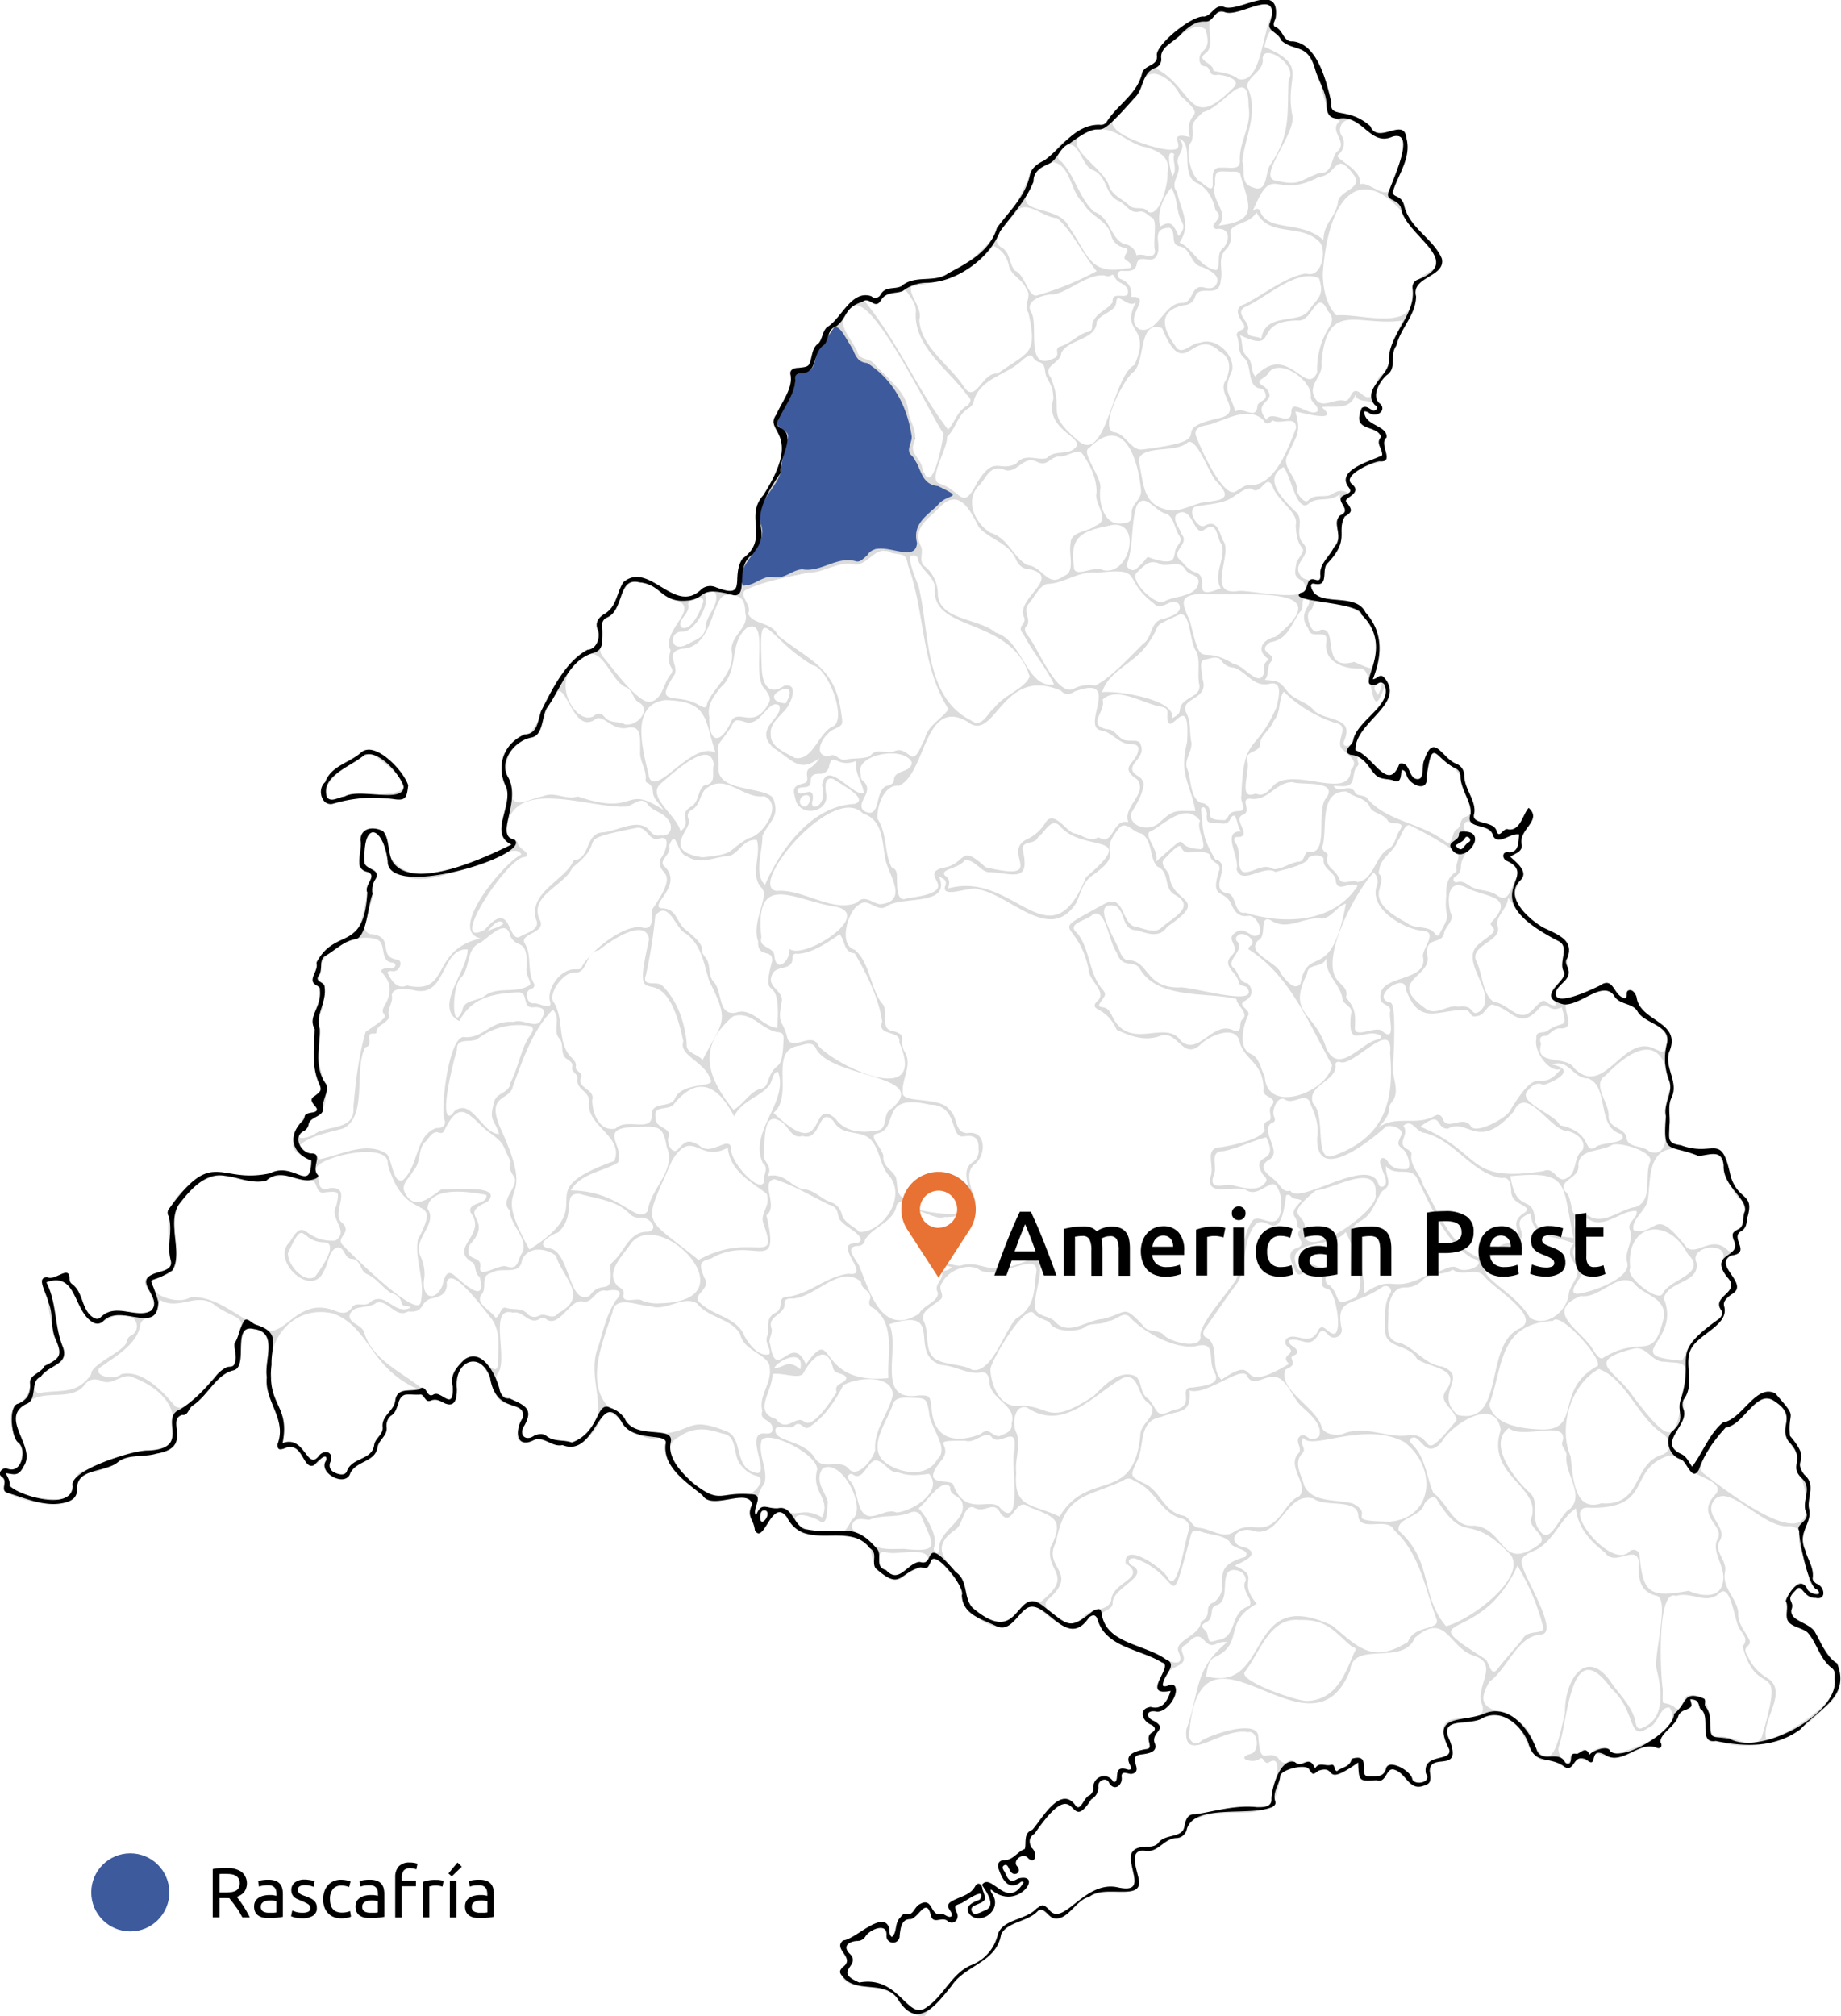<svg xmlns="http://www.w3.org/2000/svg" viewBox="0 0 520.14 569.41"><defs><style>.cls-1{fill:#3d5a9c;}.cls-2{fill:#dbdbdb;}.cls-3{fill:#e87233;}</style></defs><g id="Rascafría"><path d="M78.63,545l.81,1.05c.33.44.66.92,1,1.44s.69,1.08,1,1.65a17.9,17.9,0,0,1,.87,1.66H80.23c-.27-.5-.56-1-.87-1.54s-.63-1-1-1.49-.64-.91-1-1.33-.6-.77-.85-1.08a4.61,4.61,0,0,1-.53,0H73.79v5.42H71.85V537.17a11.62,11.62,0,0,1,1.83-.27c.67,0,1.29-.07,1.85-.07a7.59,7.59,0,0,1,4.45,1.1,4.24,4.24,0,0,1,.8,5.64A4.26,4.26,0,0,1,78.63,545Zm-2.94-6.5c-.83,0-1.46,0-1.9.06v5.22h1.38a13.92,13.92,0,0,0,1.8-.1,3.91,3.91,0,0,0,1.35-.38,2,2,0,0,0,.85-.79,2.65,2.65,0,0,0,.3-1.35,2.58,2.58,0,0,0-.3-1.3,2.27,2.27,0,0,0-.81-.82,3.55,3.55,0,0,0-1.2-.42A8.58,8.58,0,0,0,75.69,538.53Z" transform="translate(-11.75 -9.21)"/><path d="M87.67,540.17a5.48,5.48,0,0,1,1.89.29,3.24,3.24,0,0,1,1.24.82,3.19,3.19,0,0,1,.67,1.26,6.28,6.28,0,0,1,.2,1.61v6.5l-.67.11c-.29,0-.61.09-1,.13l-1.17.11c-.42,0-.84,0-1.25,0a6.81,6.81,0,0,1-1.62-.18,3.65,3.65,0,0,1-1.28-.57,2.59,2.59,0,0,1-.84-1,3.58,3.58,0,0,1-.3-1.54,3,3,0,0,1,.35-1.48,2.84,2.84,0,0,1,1-1,4.41,4.41,0,0,1,1.4-.56,7.59,7.59,0,0,1,1.68-.18l.58,0,.57.08.47.09.28.06v-.52a4.7,4.7,0,0,0-.1-.91,2.24,2.24,0,0,0-.36-.8,1.91,1.91,0,0,0-.71-.56,2.78,2.78,0,0,0-1.17-.21,9.45,9.45,0,0,0-1.61.13,6.33,6.33,0,0,0-1,.27l-.22-1.54a6.19,6.19,0,0,1,1.2-.31A10.39,10.39,0,0,1,87.67,540.17Zm.16,9.32q.66,0,1.17,0a4.53,4.53,0,0,0,.85-.11v-3.1a2.92,2.92,0,0,0-.65-.17,8.19,8.19,0,0,0-1.09-.07,7,7,0,0,0-.89.06,3,3,0,0,0-.86.25,1.85,1.85,0,0,0-.65.52,1.39,1.39,0,0,0-.26.87,1.48,1.48,0,0,0,.64,1.39A3.35,3.35,0,0,0,87.83,549.49Z" transform="translate(-11.75 -9.21)"/><path d="M97.17,549.49a3.67,3.67,0,0,0,1.69-.3,1,1,0,0,0,.55-1,1.28,1.28,0,0,0-.54-1.08,9.18,9.18,0,0,0-1.78-.9c-.4-.16-.78-.32-1.15-.49a3.56,3.56,0,0,1-1-.59,2.46,2.46,0,0,1-.64-.82,2.61,2.61,0,0,1-.24-1.18,2.65,2.65,0,0,1,1-2.19,4.34,4.34,0,0,1,2.78-.81,8.65,8.65,0,0,1,.88.05l.82.12.67.15.45.14-.34,1.6a5.62,5.62,0,0,0-.94-.33,6.24,6.24,0,0,0-1.54-.17,2.93,2.93,0,0,0-1.36.31,1,1,0,0,0-.58,1,1.26,1.26,0,0,0,.13.6,1.36,1.36,0,0,0,.4.47,3.2,3.2,0,0,0,.67.39c.27.12.58.25,1,.38s.93.37,1.32.55a4,4,0,0,1,1,.63,2.5,2.5,0,0,1,.63.87,3.29,3.29,0,0,1,.22,1.25,2.48,2.48,0,0,1-1.07,2.18,5.29,5.29,0,0,1-3,.74,7.71,7.71,0,0,1-2.16-.23,9.8,9.8,0,0,1-1.06-.35l.34-1.6,1,.36A5.87,5.87,0,0,0,97.17,549.49Z" transform="translate(-11.75 -9.21)"/><path d="M108.19,551.07a5.59,5.59,0,0,1-2.21-.4,4.28,4.28,0,0,1-1.6-1.12,4.51,4.51,0,0,1-1-1.71,6.9,6.9,0,0,1-.32-2.19,6.72,6.72,0,0,1,.35-2.2,5.18,5.18,0,0,1,1-1.73,4.64,4.64,0,0,1,1.57-1.14,5.13,5.13,0,0,1,2.07-.41,8.27,8.27,0,0,1,1.4.12,6.65,6.65,0,0,1,1.34.38l-.42,1.58a4.6,4.6,0,0,0-1-.32,5.52,5.52,0,0,0-1.17-.12,3,3,0,0,0-2.39,1,4.3,4.3,0,0,0-.83,2.86,5.7,5.7,0,0,0,.19,1.54,3,3,0,0,0,.6,1.2,2.57,2.57,0,0,0,1.05.77,4,4,0,0,0,1.56.27,5.57,5.57,0,0,0,1.34-.14,4.54,4.54,0,0,0,.94-.3l.26,1.56a1.88,1.88,0,0,1-.46.19,5.25,5.25,0,0,1-.68.16q-.39.08-.81.12A6,6,0,0,1,108.19,551.07Z" transform="translate(-11.75 -9.21)"/><path d="M116.33,540.17a5.52,5.52,0,0,1,1.89.29,3.24,3.24,0,0,1,1.24.82,3.33,3.33,0,0,1,.67,1.26,6.28,6.28,0,0,1,.2,1.61v6.5l-.67.11c-.29,0-.61.09-1,.13l-1.17.11c-.42,0-.84,0-1.25,0a6.81,6.81,0,0,1-1.62-.18,3.57,3.57,0,0,1-1.28-.57,2.59,2.59,0,0,1-.84-1,3.58,3.58,0,0,1-.3-1.54,2.92,2.92,0,0,1,.35-1.48,2.84,2.84,0,0,1,1-1,4.41,4.41,0,0,1,1.4-.56,7.59,7.59,0,0,1,1.68-.18l.58,0,.57.08.47.09.28.06v-.52a4.7,4.7,0,0,0-.1-.91,2.24,2.24,0,0,0-.36-.8,1.91,1.91,0,0,0-.71-.56,2.78,2.78,0,0,0-1.17-.21,9.36,9.36,0,0,0-1.61.13,6.06,6.06,0,0,0-1,.27l-.22-1.54a6.19,6.19,0,0,1,1.2-.31A10.31,10.31,0,0,1,116.33,540.17Zm.16,9.32q.66,0,1.17,0a4.53,4.53,0,0,0,.85-.11v-3.1a2.92,2.92,0,0,0-.65-.17,8.31,8.31,0,0,0-1.09-.07,7,7,0,0,0-.89.06,2.87,2.87,0,0,0-.86.25,1.85,1.85,0,0,0-.65.52,1.33,1.33,0,0,0-.26.87,1.48,1.48,0,0,0,.64,1.39A3.3,3.3,0,0,0,116.49,549.49Z" transform="translate(-11.75 -9.21)"/><path d="M127.47,535.31a7.27,7.27,0,0,1,1.41.12,6,6,0,0,1,.83.22l-.34,1.6a4.06,4.06,0,0,0-.68-.23,4.79,4.79,0,0,0-1.08-.11,2.11,2.11,0,0,0-1.82.71,3.16,3.16,0,0,0-.52,1.91v.9h4V542h-4v8.84h-1.86V539.49a4.44,4.44,0,0,1,1-3.09A4,4,0,0,1,127.47,535.31Z" transform="translate(-11.75 -9.21)"/><path d="M135,540.21l.55,0,.61.08.55.1.37.09-.32,1.62c-.15,0-.39-.11-.73-.19a6.67,6.67,0,0,0-1.31-.11,5.07,5.07,0,0,0-1,.11l-.67.15v8.74h-1.86v-10a12.35,12.35,0,0,1,1.64-.45A10.47,10.47,0,0,1,135,540.21Z" transform="translate(-11.75 -9.21)"/><path d="M142.21,536.49l-2.82,2.74-.94-.84,2.56-3.08Zm-1.5,14.34h-1.86v-10.4h1.86Z" transform="translate(-11.75 -9.21)"/><path d="M147.27,540.17a5.52,5.52,0,0,1,1.89.29,3.24,3.24,0,0,1,1.24.82,3.33,3.33,0,0,1,.67,1.26,6.28,6.28,0,0,1,.2,1.61v6.5l-.67.11c-.29,0-.61.09-1,.13l-1.17.11c-.42,0-.84,0-1.25,0a6.81,6.81,0,0,1-1.62-.18,3.57,3.57,0,0,1-1.28-.57,2.59,2.59,0,0,1-.84-1,3.58,3.58,0,0,1-.3-1.54,2.92,2.92,0,0,1,.35-1.48,2.84,2.84,0,0,1,.95-1,4.41,4.41,0,0,1,1.4-.56,7.59,7.59,0,0,1,1.68-.18l.58,0,.57.08.47.09.28.06v-.52a4.7,4.7,0,0,0-.1-.91,2.24,2.24,0,0,0-.36-.8,1.91,1.91,0,0,0-.71-.56,2.78,2.78,0,0,0-1.17-.21,9.36,9.36,0,0,0-1.61.13,6.06,6.06,0,0,0-1,.27l-.22-1.54a6.19,6.19,0,0,1,1.2-.31A10.31,10.31,0,0,1,147.27,540.17Zm.16,9.32q.66,0,1.17,0a4.53,4.53,0,0,0,.85-.11v-3.1a2.92,2.92,0,0,0-.65-.17,8.31,8.31,0,0,0-1.09-.07,7,7,0,0,0-.89.06,2.87,2.87,0,0,0-.86.25,1.85,1.85,0,0,0-.65.52,1.33,1.33,0,0,0-.26.87,1.48,1.48,0,0,0,.64,1.39A3.3,3.3,0,0,0,147.43,549.49Z" transform="translate(-11.75 -9.21)"/><path class="cls-1" d="M248.54,100l4.23,8,1.76,3,3.11.18,5.33,5.19,3.84,5.83,2.08,5.69,1.4,5.22-1.4,2.78,1.4,3.32,2.59,3.78.69,1.74,2.52.65,6.21,3.54-5.73,3.19L271,158.37v5.71L269.58,166l-4.16-.84-6.34-.83L254.73,168h-4.87l-8.44,2.56-19.67,4.2-1.55-3.29s1.36-4.34,1.37-4.34l3.62-2.37,1.62-6.16-.79-6.2,4-6.21,2.32-5.53,1.5-9.16-3.55-2.93,5.88-10.26-.56-4.16,4.55-1,2.43-5.18,2.68-3.14Z" transform="translate(-11.75 -9.21)"/></g><g id="interior"><path class="cls-2" d="M289.2,541.63c2.61-3.79,7.08,7.44,11.77-.74-.7-.59-1,.21-1.5.42-3.13,1.71-4.69-1.69-5.55-4.15-.5-1.41.08-2.49,1.56-2.51,2.56,0,3.71-2.42,5.83-3.17.51-1.76-.51-4.49,2.13-5.43,2.5-2.75,7.8-12.57,12-7.1,1.54,2.55,2.54-2.17,4.15-2.61a2.56,2.56,0,0,0,1.09-2.44c-.07-2.65,3.6-4.66,5.23-1.89,2.53,2.82-.35-5.05,4.64-2.91,3.14,0-4.55-4.23,5-5.82,2.71-.22-.95-3.34,1.93-4.83,1-.85.54-1.42-.31-2-2.69-.92-3.93-4.62-.3-5.09,3.31.95,4.8-1.81,5.66-4.54-8.83,1.77,1-6.87-2.44-8-6-3.77-15.74-4.23-18.14-11.9-.47-1.59-1.28-1.85-2.52-.83-3.58,6.25-10,1.12-13.84-2.33-6.8-4.25-5.58,11.18-18.37,2-4.86-2.19-2.52-8.56-6.31-11.61-1.54-.87-4.82-7.25-6.22-3.7-.86,1.78-.88,1.87-2.82,1.45-3-.38-4.5,4.1-7.51,3.51-13.95-6.81,4.29-12.52-24.72-12.91-3.93.45-6.46-10.27-10.13-4.22-.85,1.19-3.28,6.15-4.45,3.16-.32-3.24-2.5-3.71-.76-7.32-1.21-4.83-11.42,1.86-14-2.5-4.29-3.51-11.21-7.9-10.5-14.4,0-1.83.07-1.84-1.66-1.94-8.32,2.29-13.22-11-16.23-6-1.76,4.29-6.38,10.16-11.2,8.16-3.68.31-6.29-3.15-9.87-.73-7.16-.22,1.62-7.58-2.37-9.58-1.86-1.55-5.33-.93-6.19-3.48-1.38-3.37-4.2-13.27-9.19-8.91-4.42,2.39.45,12.5-5.59,10.93-4.47-2.67-3,1.27-6.93-2.51-2,.36-5.46-1-6,1.75-.11,3.08-3.8,4.26-3.63,7.33.42,2.42-2,3.57-2.51,5.66-.56,4.45-5.86,3.87-7.7,7.44-1.22,4.28-9.4,0-6.8-3.58.67-.82-.66-1.47-1.19-.76-5.29,7.2-4.61-5.32-10.86-2.51-1.34.39-1.72.17-1.75-1.21,2.78-7.15-3.77-12.19-3-19-.82-4.63,3.27-12.64-3.58-13.57-2.6-.53-2.29-.4-3.32,1.95-2.4,15.51.71,4.93-7.08,12.56a77.8,77.8,0,0,1-9.94,9.69c-5.9,3.05,6.55,10.81-14.4,11.83-3.95.71-7,3.86-11.06,4.35-6.75.85-1.94,7.41-7.59,8.56-4,1.16-16.91-.84-17.31-4.65,1.21-1.84-1.81-2.51-1.1-4.05,2.24-2.68,5.28,2.18,6-4.27a3.55,3.55,0,0,0-1.29-4.28c-5.33-13.44,3.59-7.18,4.05-17.89,11.9-9.87,7.7-2,4.68-21.65-2.12-8.32-3.78-5.31,4-7.67,1.51-.79,1.86-.54,2,1.2.77,2.54,3.66,4.16,4,7.13.45,1.85,2.6,5.35,4.8,4,4.41-5.08,20.31,3.7,13.57-8.13-4-5.47,7.58-3.5,6.28-8.13-.34-7.62-2.64-16.36,5.29-20.86,6-8.66,15-.4,22.77-3.66,6.34-3.31,11.49,4.85,11.45-1.92,1.81-4.58-10.59-1.26-1.66-14.23.11-1.52,5.36-.46,3.12-2.78-3.45-2.93,3.35-3.33,1-6.56-2.18-4.87-1.29-10.32-1.19-15.26-2.06-3.72,2.11-6.26,1.45-11.11.19-.87-.66-1.09-1.25-1.37-2.49-1.52,1.27-4.35.26-6.73,11.51-14,10.34,2.7,15.21-23,2.08-2.86-4.31-2-3-5.06.48-4.65-.58-12,6.63-8.65,2.4,20.75,23.76,9.48,36.34,3.79-6.47-3,.32-10.7-1.46-16.13-3-5.84-1-12.25,5.15-15,4.24.94,8.36-20.48,17.75-23.87,2.53-.15,3.67-3.3,3-5.47-.94-2.13,0-3.45,1.58-4.55,3.73-2,3.57-5.94,5.58-9.09,7.39-6.15,14.46,9.47,22.06,2a3.91,3.91,0,0,1,4.05-.56c9.28,3.61,4.08-2.89,7.55-8.08,7.82-5.61.39-11.81,5.88-17.91,11.54-18.12-.14-17.72,3.7-22.8,1.47-3.52,4.71-7.33,4-11.18-.4-1.51,1-2,2.27-2,3-.34,3-.36,3.67-3.23.33-1.42.65-2.83,2-3.73,1.15-1.28,1.12-3.9,2.73-4.75,3.88-2.62,6.61-10.36,12.14-8.52a1.66,1.66,0,0,0,2.62-.44c1.34-2.44,3.85-1.41,5.85-2.37,3.92-3.45,9.41-.76,13.36-3.72,11.13-5.24,18.2-16.75,23-27.81.35-1.78,2.18-3.21,4-4,3-1,3.37-4.53,6.21-5.78,3-1.81,5.67-4.75,9.5-4.33a2,2,0,0,0,2.13-1.07c3.22-4.91,8.6-7.7,9.92-13.8,1-2.18,4.62-1.82,4.09-4.91.18-3.32,10.25-11.28,13.36-10.78,2.39-.35,3-3.87,6-2.6,4.67,1,15.36-7.2,14.25,2.79-.09.81-1.24,2.23-.07,2.76,2.18.8,2.17,4.26,4.86,4.05,7.09.64,9.66,11.81,10.94,17.39-.62,4.49,4.74,1,11,6.58,2.27,5.32,9.6-2.83,10.17,3.5,1.52,5.56-2.46,10.13-3.89,15.2-.27.32.22.79.66.89,1.56.34,2.17,1.5,2.58,2.86,1.61,6.34,8.18,9.13,10.68,14.92,1.13,5.27-8.82,5.08-7.29,10.7-.06,5.32-4.4,8.91-5.57,13.92-2,2.51.29,6.42-2.78,8.35-1.9,1.72-4.34,5.83-2,7.9,2.84,3-2.21,4.08-4.31,2.08,0,4.51,6.5,3.93,6.34,7.6-1.21,1.11-.65,2.3-.3,3.52,1.64,5.09-3.46,1.7-9.41,7.07-3.07,2.22,4.31,3.73-1.51,6.7-1.56,1.2,3.69,3-.6,5-2.47,2.78,1.83,6.52-5,13.33-1.52,1.63.39,6.16-3,5.75-.65,0-1.44-.54-1.55.55,1.26,6.51,12.49,1.37,15.39,7.44,5.05,5.55,4.77,12.63,2,18.88,1.34,0,2.07-1.89,3.36-.33,6.1,7.29-8.54,12.55-8.22,20.42,4.91,1.44,9.37,12.24,12.45,3.78,3-.68,2.44,3.69,4.64,4.29,2.65.63,1.51-3.68,2.32-5.23,2.68-8.17,5.12-.52,9,.91a3.63,3.63,0,0,1,2.32,3.11c-.15,3.91,3.49,7.35,2.82,11-1.11,3.36,5.75,1.84,6.33,5.07.89,2.2,1.89-1.33,3.38-.56,3.33.33,3.92-4.05,5.66-6.12,4.11,3.6-3.17,6.15-1.91,10.54,0,2-1.76,2.21-3.27,3.27,10.54,7.69-8.4,8.08,9.24,20,10.1,4.57,6.2,3.77,7,11.48,1.18,3-2.09,4.12-3.25,6.35-1.75,5.34,9.95-.32,12.13-1.31,4-2.95,3.84,2.69,7.22,3.51,1.07-.39-.06-2,1.21-2.29,1.06-.22,1.77,1.06,2.08,1.9.89,7.18,13.09,6.77,9.15,15.73-1.24,4.51,2.93,8.43.64,12.87-1.08,2.52-.15,5.23-.53,7.83,0,3.45-.82,4.92,3.26,5.45,9.2,3.48,11.47-3.92,14,8.5,2.09,7.31,7.16,4.76,4.69,12.36-.07,1.51-.39,2.87-1.94,3.6-2.61,2,3.25,6-2.57,6.7-5.2,2.84,5.64,8.09.09,11-1,.82-2.51,1.88-2,3.4,1.36,5.17-6.94,7.59-9.3,11.84s1.21,9.94-2.16,14.43c1.32,8.94-7.35,11.88-.8,15.34,1.74.78,2.25,2.42,3.19,3.62,2.78-3.59,4.88-9.38,8.73-12.48,5.44-.82,9.23-11.06,14.76-8.22,6.13,6.8,3.67,4.58,4.16,12,6.55,7.66.43,6.17,4.08,11,3.47,2.94.43,6.63,1.41,10.05.5,4.19-3.46,6.31-1.15,11.35.65,2.59,2.45,4.85,2.07,7.75-.09.72.5,1.23,1.06,1.64,2.33.72,3,4.75-.27,4-3.26.19-3.85-4.1-5.3-2.42-.53,1.06-2.55,2.11-1.8,3.34,1.77,1.51-1.36,3.58,1.29,4.7,8.11,3.84,4.8,5.81,8.38,8.5,4.19,6,7.42,11.28-.29,17.12-8.17,8.83-18.71,12.63-30.22,9.14-5.49,1.22-1.29-7.1-4.66-9.09-.62-1.92-.51-2.48-2.78-2.67,1.51,3.43-2.25,2.28-3.35,4.66-1.23,3.61-6.27,5.5-4.78,8.6a1,1,0,0,1-1.32.51c-2.33-1.18-4.25.08-6.27.92-7.18,4.35-11.32-2-11.52,2-.3,3.15-4.06-2.12-5.29,1-1.73,4.35-5.32-1.46-8.44-.4-5.51-1-5-9.56-10.43-11.62-4.47-3.35-8.84,1.48-13.64,1-3.32-.13-4.55,1.84-3,4.87,3.74,9.72-5.63,3.23-5.58,8.83.44,2.85.16,3.5-1.63,4.05-4.17,1.62-5-3.39-8.19-4.42-2.66-1.15-2.2,4-5.32,2.89-5.42.43-4.59,0-5.17-4.88-10.36,7.24-5.55.29-11.18,2.27-1.51,1.17-1.53,1.18-2.56-.34-.72-1.74-7.42-.2-8.18,1.62-1.26,16-12.2,7.29-23.52,12.11-3.91-.49-1.73,5.54-5.69,5.6-3.62,0-5.21,4.18-8.91,3.65-5-.73-2.34,5.28-1.89,8,1.35,6.43-9.68,1.34-14,5-3.72.75-6,6.85-10,6-1.63-.39-2.72-3.3-4.46-2.09-2.82,3.16-8.59,3-10.41,6.64-1.29,8-10.15,8.65-14,14.57-2.19,3.1-5.57,5.5-7.49,8.33-3,.24-5.53-1.74-7.29-4-2.71-6.86-18-1.25-16-9.67,3.89-2.63-2.94-5.08.16-7.55,2.35-1.11,4.83-1.5,6.73-3.67,8.06-3.78,5,0,7.05,2.68,1.55-1.27.72-3.95,2.36-5.46.4-.56.82-1.2,1.61-1,2.16.53,2.3-2,3.87-2.77,3.72-2.19,3,3.33,5.82,2.78,1.11-.37,2.08,1.23,3.1.67.83-1.35-1.89-2.36-.43-3.9,2.32-1.71,5.7-1.82,7.22-4.66.8-1.4,2-.42,2,.8,2.61,5.15-2.28,2.8-3,6.06.49,1.76,2.34.62,3.44.14C293.57,547.77,290.53,543.73,289.2,541.63ZM277.1,256.9c3.32,8.26-10,5.44-14.53,8.12-2.94,2.37-5.37-2.47-8-.33-3.15,1.49-6.17,11.43-1.34,12.79,4.25,3.56,4.3,10.39,7.53,14.92,2.37,2.15-.38,6.59,2.46,7.85,5.64,1.31,2.21,2.34,4,5.88,2.55,3.81-.8,7.71-.4,11.82-.16,3,10.9.9,13.22,4.82,2.43,1.92,1.27,6.39,5,6.51,5.37-.91,5.36,5.92,2.37,8.57-3.2,2.18-1.46,6.7-.31,9.62,1.62,4.7-5.47,5.6-8.6,5.52-2.72,1.29-10.41-5-10.21-.39,3.47,6.28,6.87,13.65,14.67,14.16,6.53-2,7.54,3.57,18.66-1.34,7.46-3.09,2.12,8.58,2.61,12.34-.49,3.25,3.57,3,5.32,4.48,3.88,4.71,9.21-.17,13.74-.48,7.07-1.63,5.52-4.36,11.41,1.84,1.25,2.17,4.23,1,5.84,2.67,1.92,2.16,10.29,4.1,10.41.63-.88-3.22,7.88-12.65,10.06-16.3,2.12-5.12,1.18-11.21,4.36-16.21,1.52-2.92,5.83,1.94,7.6-1.23,1.29-2,1-6.85-.51-8.79-1.54-2.5-4.82,2.92-8.26,1.2-3.13-2.07-11.55,2.25-10.53-3.85,1.51-2.82-2-8.33,2.9-8.43,3.09-.51,11.85-2.25,12.52-5a1.67,1.67,0,0,1,1.22-2.54c1.25-.78-.69-3,.87-4.4,1.62-2.42-3-2-2.42-4.43-.08-7.56-5.08-8.08-6.68-13-.84-5.74-8.89-2.12-11.39.57-4.85,4.09-6.2-4.31-11-2.71-4.43,1.66-8.48.13-12.42-1.67-3.19-7-7.76-5.1-5.76-7.91,3.56-2.69-2.28-5.85-2.19-9.26-3.3-15.12-12.42-9.09,4.13-18.24,6-3.43,5,4.85,8.74,6.21,2.35.33,5.47,2.17,7.53.51,2.8-2.76,10.35-5.92,4-9.45-3.33-1.71-1.32-6.44-5-8-2.31-2.38-1.21-7.3-4.49-9.32-2.29-.17-4.48-4-6.46-1.3-6.16,7.52,2,6.26-7,12.88-3.08,1.86-3.58,5.06-4.94,8-7.41,11.73-18.56-2.26-27.7-3.81-1.82-1.12-10.1,2.74-9.42-.69C279.48,258.05,278.58,257.42,277.1,256.9Zm14.65,285.81c-.3.63,0,1,.16,1.36,3.78,5-4.58,9.37-6.59,5.35-1.69-3.2,4.64-2.57,3.47-5.19-2.27-.57-4.2,2.7-6.7,2.78-2.23.77,1.59,3.5-.46,4.85-1.71,1.21-3.15-1.47-5-.4-1,.37-1.6-.25-1.91-1.17-1.25-5.49-3.41.43-5.64.93-4.5-.29-1.52,5.58-5.12,6-1.72-.1-1.77-1.45-2-2.76-2.52-2.9-6.25,2.72-8.76,2.81-7.05.57,2.21,4.71-2,7.41-2.18,2.09,2.78,5.55,4.89,4.83,6-.41,9.62,4,13.72,7.57,7,1.43,9.92-10.67,16.46-12.45,11.47-6,.93-8.51,17.07-15.1,5.83-5.51,4.52,6.52,13.33-3.34,7.42-6.68,16.95-.26,15.86-5.82-.75-4.18-3.44-9.16,3.18-9,3.27.37,5.19-3.53,8.62-3.4,1.2-.23,1.68-1.53,1.9-2.65.51-2,.7-4,3.24-3.7s4.42-.88,6.88-.89c4.33-1.75,12.34,1.65,14.92-2.31-.43-2,4-14.65-1.14-11.32-1.34.53-1.36-2.1-2.65-1-1.69,1.33-6.73-.2-2.54-1.44,2.8-.37,2.4-6.83-.61-6.19-7.51-1.43-18.33,9.64-17.4-.74,3.9-10.76,2-16.87,11.53-24.67a5.26,5.26,0,0,0-3.14.52c-3.86,1.75-3.39-5.59-8.36.12-1.48.62-1.58,1.37-1,2.77,1.78,4.54-5.76,2.31-5.78,9a1,1,0,0,0,1.31-.05c3.6-1.23,1.68,2.38.52,4.13-1.24,4.37-5.72,1.05-6.22,3.3-.77,3.45,5.71,2.32,1.91,6.14-1.44,3.43,2.91,5.09-3.92,5.91-4.22.79,2.29,6.39-3.91,5.23-2.58-.84-2.63,4.6-3.88,3.06-1.85-2.28-2.92-2.35-4.39.22-10.21,17.81-3.17-7.07-17.67,13.82-2.1,1.21-1.48,3.41-.14,5s-.68,3.55-1.85,1.7c-1.61-1.24-4.24.65-2.75,2.7,1.27,2.84-2.18,2.28-2.68,0-.47-1.16-2.06-.62-1.31.57,2,6.63,4,1.81,6.57,3.13C303.61,541.26,297.52,547,291.75,542.71Zm38.79-301.27c-1.68-4.48,5.64-8,2.49-12.06-5.72-3.91.41-4.47.34-8.94-.33-1-1.3-1-2.12-1.06-3.39.1-5.16-3.39-8.51-3.87-5.67-1.27,6.17-15.83-7.34-11-1.16.81-2.67,1.2-3.9-.2C294.67,197,293,219.5,285,213c-12.18-6.93-11.6,14.76-19.24,18.15-4.31-.45-6.38,6.1-6.09,9.35,2.78,4.11,1.89,9.8,4,13.71,1.49.51,1.46,1.68,1.49,2.88.09,1.89-.27,7.26,2.81,5.86,17.25-2.16,2.59-6.44,10-8.57,7.11-1,4.58-7.25,12.26-.19,17.86,4.16,4.44-4.09,11.45-7.81a12,12,0,0,0,5.48-4.87c2.32-3.54,5.73,2.36,8,3.11,2.33.2,4.28,2.69,6.93,1.09C326.51,248.49,325.85,240.36,330.54,241.44ZM221.25,171.65c-1,7.22,5.64-.58,9.08.6,3.13.6,5.3-2.14,8.12-2.22,5.3.94,9.81-3.92,15.27-2.23,1.2.23,2.1-1,3-1.66,3.2-5.51,13.56,3,14.12-3.53-1.29-5.21,2.38-7.47,5.73-10.56,2.8-3.77,8.14-1.7.16-5.55-5.08-.45-4.58-5.53-7.3-8.52-2.12-1.67.41-3.92-.18-6-1.28-8.26-5.39-15.81-12.54-20.23-2.38-.17-3.28-1.91-3.94-3.8-3.52-5.44-5-10.45-8.2-1.21-3.47,1.57-1.32,6.64-5.13,7.55-1.29.46-3.4.13-3,2.18-.08,3.88-3,7.5-4.63,11.05-2.19,3,4,2.63,2.31,6.11a48.43,48.43,0,0,0-1.83,9.13c-1.55,4.77-7.06,8.54-5.85,13.86C229.39,162.68,221.84,166.83,221.25,171.65Zm58.47,37.87c-7.87-12.5-6.53-27.31-11.47-40.74-.48-3.41-1.7-2.8-4.54-3.35-4.33-2.57-6.42,3.14-10.19,3.28-5-1.29-9,2.53-13.81,2.25-5.48,1.33-11.59,2.31-17.06,4.77-2.73,1.35,1.74,4.29.47,6.75,1.1,3.16,6.9,2.39,8.38,6.19,9.42,7.48,16.38,9,18,22.56.4,2.66.39,2.78-2,3.91-3.1,1.26-6.65,7.68-1.54,7.7,1.74-1.16,2.75,1.18,4.46,1,2.3-.61,5.08-.15,7.17-1.05,1.77-2.65,4.64-.26,7.06-1.48,1.85-.7,3.11.53,4.54,1.56,1.78.73,2.86-3.52,3.77-4.7C273.81,214,277.75,212.45,279.72,209.52Zm109.51,300c1.37-1.28,3.7-1.07,4.23-3.35.09-.41.66-.45,1.1-.47,4-.58,1.52,3.59,3,5.19,7.6.55,3.51-1.95,7.11-3.39,2.32.75,4.87,1.24,5.93,4,.49,2.06,5.66,1.28,4-1.27-1.55-6.92,9.79-2.19,5.73-8.93-4.69-11.6,12.36-2.92,10.19-10.52-2.34-5,5.22-11.44-2.34-13.89-7.07-2.22-7.92-12.76-16.74-5-3.19,8-17.42.57-18.22,9.11-11.12,28.11-41.87-19.78-45.39,16.94-.87,2.46,1.35,5,3.4,2.95,2.83-1.78,15.25-6,16-1.51.64,9.74,2.42,3.53,5.69,6.44.41.85,1.67,1.72,2.43,1.21,1.75-1.67,2.36,1.08,4,.31,2.28-1.29,2.79-.46,3.84,1.33,1.31-2,3.19-.64,4.75-1C388.83,507.52,388.55,508.77,389.23,509.52ZM457,435.26c-4.68,3.2-6.58,10-12.2,12.14-1.54.68-3.95,1.87-2.95,3.91.53,3.51,10.72,19.31,5.22,19.59-6.7.48-9.33,9.58-14.47,13.31-7.06,11.68,9.39,5.26,12.43,17.37,5.56,10.86,7.63-3.81,8.88-8.51-.22-9.52,6.32-19.36,13.53-7.89,2.68,3.59,5.83,6.57,6.56,11.24.28.88.81,1.29,1.73.86,6.7-2.63,5.46-10.93,4.06-16.59-1-3.57,4-20.34-.17-20.76-4.83-1.28-5-5.12-4.86-9.38-.46-5.44-6.75,1.41-9.54-2.77C461,444.47,457.57,440.82,457,435.26ZM352.52,482.69c18.72,5,10.75-26.09,35.65-14.29,7.34,6.08,11.36,10.88,21.38,4.57,1.69-5,9.67-3.05,7.94-6.75-3.31-9.09-4.73-18.27-11.87-24.82-1.77-4-10.08,1-10.11-4.32-.63-4.65-9.31-2.07-12.67-4.57-7.88-2.21-9.35,12-17.6,8.94-4.82-.93-7.18,4.13-1.29,5,4.07,2-1.62,4.13-3.36,5,7.77,3.39.38,4,6.25,10.76-9.91,5.38-3.18,11.21-12.13,15.22C353.07,478.45,352.85,480.63,352.52,482.69ZM127.81,378.52c-.94-.7-2.32,0-2.58-1.23-.38-1.78-1.61-2.48-3.15-2.94-2.36-1.55-4-4.14-6.75-5.29-2-1-1.52-4.09-4.23-4.26-2.18-.16-1.79-3.12-3.86-3.26-2.73.66-2.61,4.64-4,6.69-3.4,8-15.11-3.07-9.65-8.16,4.62-7.76,3.52,0,12.87-.41,4.25-2.71-1.86-6.22.32-9.87.88-4.1.88-4.16-3.28-3.78-2.72.68-1.94-3.4-3.85-3.39-1.52.51-2.79-.3-4.16-.73-5.58-2.4-10.52,2.91-16.17.27-9.08-3.77-19.95,5.62-18.11,14.52-1.31,4.1,2.8,10.55-2.35,12.58-11,2.23,1.37,9.65,6.74,6.37,7.93-.5,14.44,6.82,21.74,9.4,5.43,1.18,9-9.79,19.4-5.43,1.72.64,3.06.69,4.28-.84,1.17-2.1,3.48-.33,5.08-1.52C120.54,373.35,123.2,381.13,127.81,378.52Zm220,23.43c.59,6.95-2.86,5.37-8.25,7.58-6.37,1.13-4.27,8.33-6.73,12.74-1.79,3.93-1.8,3.92,2,5.86,4.63,1.89,5.59,7.91,10.81,9.11,2.46.29,2.54,3.32,4.92,3.54,3.13.24,6.78,3.13,9.64,1.23,6.18-4.05,8.43,2.61,14.72-6.55,1.1-1.43,2.1-2.85,3.83-3.56,3.18-3-3.77-8.56-.08-12.22,1.23-1.49-1.45-3.54.54-4.91,2-.92,2.24,2.47,5.22.17,1.16-3.17-2.59-6.32-4.83-8.38-2.91-2.4-4.45-9.13-8.72-8.42-2.14.1-5.17,2.6-6.62,0C363,394.27,352.89,403.53,347.82,402Zm-118.58-6.17c.16-4-7.33-4.69-8.36-9.7-2.56-4.51-8.88-4.52-12.14-8.64-3.88-2.55-8.83,2.38-13.28.69-3.48,0-10-3.32-10.68,1.85-2.67,8.09-7.82,19.83-.94,26.82,5.78,3,4.11,8.37,15.38,7.34,8.44-.77,7-4.9,17.7-.67,4.93,1.75,2.08,10,8,11.64,5.23,1.8-3.12-11.22,2.72-11,1.16.09,2.51.16,2.32-1.38.23-2.58-3.87-2.07-2.81-5C226,403.44,229.76,400.2,229.24,395.78ZM179.07,320c.05,3.45,1.87,8.94,6.6,8,2.93-3.14,10.12,1.15,10.23-3.52-.29-4.5,5-2,6.52-4.92,2-5,11.94-2.87,10-5.58-1.59-4.9-9-6.64-7.61-10.61-5.82-28-15.4-3.62-9.67-28.84-1-6.46-11.49.79-14.18,3.08-4,.65-3,6.37-6.72,6.35-3-.48-7.38,5.39-6.27,8,3.38,4.84,1,11.78,5.23,15.93.67.77,1.45,1.41,1.23,2.62s1.81,1.65,1.58,2.73C174.36,316.77,180.06,316.67,179.07,320Zm-35.2-42.6c-7.7-.51-5.85,14.05-15.43,11.45-1.81-.32-5.63-.87-6,1.41.49,2.31-1.54,4-.71,6.07.2.35-.44.85-.78,1.23-.95,1.09-2.77,1.42-2.86,3.31,0,.31-.53.33-.88.29-2.63-.14.38,3.37-2.22,3.86-3.38,6,.77,19.54-6.32,22.95-3.93,1.16-9.52,2.06-12.15,4.72.82,3.67,4.34,1.05,5.21,4,6.06-1,13.25-5.33,19.11-1.66,1.65,1,1.83,8.87,4.77,7.49,4.56-4.13,3.38-12.52,9.4-14.68,1.55.17,2.85-.84,2.37-2.17-1.32-3.08,1.26-25,5.88-23.47,5.56.05,7-4.86,13.61-4.33,2.8-1.11,6.79,2.55,8-1.05,1.13-2.15.58-3.06-1.9-3.15-4.26.74-1.43-4.31-4.92-4.15-7.75.33-13.13,1.78-16.54,8.11C134,293.66,143.94,283.57,143.87,277.36ZM453,293.72c-3.83,1.85-3.78-2.05-6.26.16-5.89,6.74-7.5.26-13.54-.93-1.7.79-2.1,3.25-4.49,3.31-1.58.47-1.52-1.69-2.81-1.75-8-.22-13.06,4.76-16.95-5.84,0-5.22-10.54,2.47-4.31,3.76,1.63.51.89,13.72.78,16.25-1,3.85,2,8-.05,11.32-2.73,3.24.85,2.27-4.28,7.84,4.78-3.87,11-.4,16.05-3.47,1.05-.49,1.8-.28,2.2.88,1.36,3.59,5.77-1.2,7.91,2,1.36,2.59,10.1-2.31,11-4.13,9.13-15.15,7.89-4,14.59-12-3.39,1.48-7.94-5.3-7-8.46-.39-2.59,2.08-1.25,3.38-2.49C453.62,297.29,454.71,300.19,453,293.72Zm-62.26,90.46a2.17,2.17,0,0,1-3.78,2c-.82-.93-1.81-1.68-2.57-.27-2.58,4.82-5,.9-8.34,1.86-.65,1.44,2,1.79,2.13,3.1.34,1.26-1.6,1.07-1.58,1.93.9,1.93.35,2.32-1.59,3.23-2.47,5.64,8.7,10.71,10.11,16.16.66,2.22,4,2.56,5.91,2.12,6.39-2.85,13,1.49,19.12.23,7.49-.09,2.27,9,13.13-4.15-.48-3.45-5.73-5.15-2.76-8.71,4-6.11-5-6.07-8.42-8.6-2.17-4.23-8.86-2.88-9-7.83.09-3.51-.55-7.15,1.26-10.47,1.15-1.26-.41-2.83-1.85-2.16C394.09,378.47,389.12,375.5,390.73,384.18Zm-42.3,17c2.76-.47,8.7-.69,6.37-4.39-2-3.86.94-9-5.51-7.26-6,.64-14.27-3.94-18.27-8.18-1.79-2.09-4,.93-6.15,1-2,1.14-4.19.55-6.17,1.4-2,1.94-9.19,1.88-10.41-1-1.26-.87-3.28-1.15-4.39-2.46-2.27-3.56-12.58,13.85-12.33,15.83.14,4.19,2.47,10,7.18,10.25,9.93-.84,8.05,6.36,22-2.84,3-3,7.16-7.56,11.77-5.62,2,1.48,1.15,4.91,3.63,6.41,2.9,3.07,1.76,5.79,7,3.19C350,406.57,344.35,401.21,348.43,401.14ZM510.74,500.6c5-.46,22.2-11.53,19.36-17-.06-1.26.23-2.58-1-3.5-3.43-2.52-4.06-7.09-6.74-9.9-6.7-3.48-5.57-1.93-6-9.43,5.68-9.5,4.32-.59,9.27-1.57.11-1.85-3.41-2.19-2.75-4.67,0-3.83-3.06-6.93-2.82-10.88.06-2.59,0-2.74-2.52-3.36-7.45,1-16.5-11.81-21.2-7.65-3.86,4.5,3.72,7.63,1.32,11.76-1.87,3.05,2.18,5.49,1.45,8.85-.9,4.4,3.25,7.3,3.76,11.34-.3,3.16,1.91,5.26,3.15,7.88.78,2-2.44,1.6-.51,4.45a13.47,13.47,0,0,0,5.65,6.32C517.15,487.12,509.3,495,510.74,500.6Zm-380.93-99c-13.65-6-13.48-17.39-23.87-21.35-11.29-2.7-19.55,7.55-17.43,18.08-.83,7.71,5.44,9.59,3.13,18.78,6.62-2.91,6.71,8,10,3.53,1.34-1.94,4.68-1.47,3.46,1.53-.5,1.43-.2,2.35,1,3,1.63.85,3.14.89,3.62-.26,1.37-4,7.09-3.05,7.72-7.41.26-2,2.67-2.95,2.37-5.17-.26-3.24,3.27-4.52,3.64-7.58C124.09,401.1,127.09,402.51,129.81,401.57Zm31.5-39.46c21.64-13.6-1.74-15.72,24-25,2.86-7-8.12-9.91-7.13-16.73.12-3.06-3.63-3.36-3.29-6.34.36-1.48-1.73-2-1.53-3.31.4-1.17-.39-1.61-1.12-2.24-2.59-1.28-.87-4.24-2.49-6-2-2.28.66-5.66-1.81-8.12-5.83,5.94-8.43,14.06-11.3,21.7-.77,4.16-7.74,2-3.5,11.77C164.52,352.62,149.24,340.32,161.31,362.11ZM191.85,243c-20,4-7.23,2.6-18.43,11.32-2,5-12.11,7.72-9.3,14.47,2.46,4-5.62,4-4.16,6.82,2.16,3.47.61,7.73,2.56,11.25.47.66.16,1.51-.82,1.76-2,.6-1.06,4.21.79,4,1.48-.3,5.72,2.52,4.59-.78-.7-3.55,2.87-8.55,6.6-8.81,1.43-.12,2.2.34,2.61-1,2.49-4.27,11.36-11.48,16.51-10.9,3.9,1.07,3-2.53,3.13-4.94,8.72-12.44,1-8.92,2.44-14.42,1.27-1.43,3.19-6.62-.13-5.77C195.18,247.28,194.89,242.92,191.85,243Zm59.71,126c6.86,1-5.21-9,2.23-8.58,3.81-1.4-3-4.54-4.11-6-2-1.5-.14-3.84-3.66-4.92-5.21-2.52-10.12-5.54-15.46-7.21-4.2.74,1.27,7.71-2.28,10.18,4.18,17.67-4,5.23-15.68,12.28-3.8.69-3,2.39-1.83,5.43,2.22,3.23-4.15,4.85-1.09,7.15,3.92,3.7,10.09,3.89,12.36,9.13,1.23,2.41,4,6,7,5.33.93-1.47-1.72-3.27-.27-5.73.12-2.5-.57-4.61,2-6,2.43-1.07.71-3.75,2.6-4.47C240.18,375.19,245,369.69,251.56,369ZM13.41,425.33c1,7,8.38,6.85,14.62,7.46s2.61-6.82,7.41-8.15c5.09-1.24,9.37-4.31,14.45-5.39,4.46-.34,11.87-.11,10.67-6.57,1.26-7.55-5.38-12.34-11.93-14.67-2.84-.6-5.46,2.85-8.47,1.13-2.22-.68-3.64-.11-4.79,1.62-4.11,4.45-11.42.51-16.21,4.89-7.58,4.71,2.78,11.92-.67,17.66C17,426.26,16,425.75,13.41,425.33Zm366.06-77c-1-.68-2.1-.23-2.81-1-.4-.45-.87-.86-1.54-.45-2,16.24-6,3.07-9.48,9.38-2.88,4.71-1.6,10.63-4.22,15.24-3.31,4.41-6.37,9-9.51,13.41-.32,1-.25,1.86.93,2.23,3.58,2.42.7,8.43,4,11.8,12.09-8.24,2.64,5.34,19.13-4.49-2.86-2.55,2.22-2.71-.1-4.56-.86-.65-1.29-1.38-.74-2.39,2.48-2.52,6.72,2.68,9.13-2.66,1.46-2.33,3,1.82,4.79,1,1.8-1.7,0-11.18-1.94-12.5-4.51-.76,1.45-5.29-5.19-5.86-1.44.36-3,3.33-4.24.65-1.12-2.52-2.83-5.56.9-6.54,2.7-1.48-1.7-3.25.68-5.17-1.66-.52-.74-2.26-1.5-3.18C376.22,351.24,378.34,349.89,379.47,348.29ZM225.58,246.5c-3.58-.4-4.78,3.21-7.47,4.41-4.15.2-8.52,2.82-12.34.13-3-.74-2.85-8.31-5-2.9,1,2.46-3.55,4.13-1.07,6,5.05,5.36-4.59,10.73-1.14,11.63,4.53,0,4.15,3.77,6.75,5.94,1.71,1.41,4,3.12,4.76,5.09-.28,1.35.53,2.24,1.24,3.2,1.29,1.9.4,4.53,2,6.44,2.68,2.77,1.13,9.61,6.22,8.84,4.82-1.72,7.5,3.94,11.81,4.28,1.33-17.34-4.93-5.69-1.45-18.86.34-3.73-4.16-.55-3.94-5.6-2-5.49,3.32-12.72,1-15.07C223.48,256.48,226.93,250.69,225.58,246.5ZM347.76,441.22a2.74,2.74,0,0,0-2.32-3.1c-6-1.74-7.39-8.46-13.21-10.55a2.28,2.28,0,0,0-3.16-.14c-10.79,5-16.28,3.51-19,17.47-4,7.42,7.18,8.22-2.61,16.45-2.21,3.11,8,9,9.86,5.34s7.17-1.86,8.36-5.35c.21-5.42,10.51-6.3,4.1-10.56-.6-6.32,10.79,1.42,12.1,4.37C344.65,459.35,346.64,443.06,347.76,441.22ZM461,435.09c-9.18-1,6.29,18.12,11.25,12.23a1.72,1.72,0,0,1,2.69.91c1,11,2.72,12.37,13.92,10.32,2.88,1.38,8.49,2.39,9.51-1.82,1.55-4.82-3.62-9-1.19-13.14,1.62-3.6-6.72-6.34-.5-12.52,2.41-3.95-7.9-4.76-8.61-8.37a4.55,4.55,0,0,0-6-1.9C471.76,425.1,478.44,435.38,461,435.09ZM156.68,380c-7.29-2.1-.9,13.8-4.5,17.44-2.61,9.43,12.41,5.83,8.07,13.73-1.68,2.46-1,5.77,2.4,3.65,1.24-.49,2.35-.83,3.55.13,2.07,1.64,4.78.9,7.07,1.78,14.11-5.63,3-16.87,7.69-27.66,1.21-4.23,2.35-8.94,4.8-12.59,2.7-2.91-.13-3.21-2.63-2.63-3.27-.91-3.77,3.91-7,2.93-3.4-.32-6.24,7.15-9.77,5.27a1.83,1.83,0,0,0-2.32-.2C161.23,383.44,159.4,379.3,156.68,380Zm142.19,45.24c-.87,10.08,4.51,8.67,12.24,12.36,8-13.57,20.86-3.23,22.81-22.9-.15-3.74,6.16-6.12,2.07-9.37-3-2-2.37-8.6-7.11-6.84-8.31,4.8-16.67,15.26-27,8.28-3.67-1-4.27,5-2.91,7.24C300.23,417.58,298.42,421.44,298.87,425.21Zm123.32-57.36c-2.61,1.59-6.14.77-8.37,2.74a6.47,6.47,0,0,1-5.18,2.25c-3.35-.07-4.48,3.79-4.63,6.55.27,3.5-1.48,8.44,3.32,9.13,4.4,1.57,6.95,6.08,11.89,6.68,7.76,3-2.6,7.51,4.36,13.67,13.72,3.1,7.15-20,17.66-24.5,6.3-3.36-7.9-11.46-10.22-14.79C428.45,367,425.05,370,422.19,367.85Zm-101-165c4.66-2.44,9.28-7.65,13.5-11.78,2.72-1.78,2-6.41,5.55-7,1.8-.55,5.85-1.7,4.64-4.15-1.86-2.6-4.9,2.21-6.94-.14-9.74-7.24-2.32-10.32-16.15-8.83-5-.69-9.29,3-13.83,3.14-2.35.09-3.94,3.78-5.47,5.52-2,2.19.58,4.3-.53,6.2-1.1.94-.54,1.82,0,2.7,3.1,3.45,8,17.17,13,15.3A9.22,9.22,0,0,1,321.17,202.88ZM481.53,486.26c0,6-.49,2.83,3.15,5,2.34,2.59,2.36-3.14,4.23-3.17,8.9-.93,3.45,11.09,7.88,11.74,3.72-1,10.29,4.15,12.68.15,7.11-24.24-1-9.34-5.39-25.77,1.74-1.9.18-3.26-.68-4.7-1.5-1.4-2.49-13.16-5.7-10.39-3.78,3.66-8.09-.55-12.44.91C479.7,457.69,480.9,482.82,481.53,486.26Zm-334-212c-9.69-2.11,7.06-21.8,11.5-23.66-2.18-6.08-30.09,16.58-37.71,1.76-.45-3.33-3-12.35-6.31-5.72-1.72,11.76,3.67,5.4,3,10.51-1.49,2.09-.53,4.4-1.28,6.59-.65,2.71-3.95,7.82-.48,9.32,7.32.43,1.94,6.33,7.65,7.21,1.76.21.92,2.81-.44,3.19-.68.32-1.52-.33-2.24.41,1,2.28,2.77,4.93,5.51,3.72C139.32,290.31,133,277.61,147.53,274.29ZM249,273.12c-3.57,2.38-7.65,5.3-11.85,5.51-.64-.14-1.47,0-1.48.95.21,4.22-4.87,1.92-5.84,5.15-1.53,3.33,3.62,4.41,2.74,7.64-1.26,6.69.4,4.67,1.62,10,1.26,4.13,7.14-2.07,8.79,2.26,5.56,6.09,31,17.78,22.84-1,.69-3.54-6.52-1.62-4.82-5.83-.87-6.4-4.51-13.85-7.77-19.3C250.08,278.17,250.67,275.26,249,273.12Zm43.42-194.5c-5.67,7.55-14.56,10.27-23.23,11.53-.74,2.62,3.28,5.9,2.29,9.46.5,7.8,8.78,12.76,12.76,19.09,3.27,4.54,5.12-4.56,9.34-3.93,9-6.49,11.36-5.3,8.71-17.27-1.6-2.17,1.22-4.55-.61-6.74-1-2.63-4.19-3.61-4.87-6.4A7.71,7.71,0,0,0,292.37,78.62Zm63.81,176.49c.67-2.45-2.35-1.8-2.67-4.52-1.3-1-3.92-.85-5.62-.6-4.23.27-.39-5.2-7.06,1.69-2,1.89,1.31,3.41,1.33,5.36,1,7.52,11.55,5.63-.7,13.95-2.16,3.31-5.58,1.89-8.5,1-4.37,0-3.15-4.89-5.91-6.79-8-2.14.37,10.15,1.24,13.31.57,1.15,1.23,2.06,2.66,1.95,5.43.56,4.48,7.76,13.84,7.68,2.61-.56,22.35,5.59,19.46.42-.44-1.18-2.32-.58-2.55-1.83-.44-2.93-5-4.61-2-7.63,2.51-2.26-1.22-4.23.34-5.88,2.18-2.05,3.16-1.11,5.61.26,4.1.92,1.39-6.28-1.45-5.54-2.48.25-3.47-1-4.39-2.79C357.87,259.85,353.46,263.9,356.18,255.11ZM366.72,69.18c-1.88,3.61-8,2.91-7.29,6.26a4.75,4.75,0,0,1-1.31,4.23c-2.54,2.55-.72,5.76-1.46,8.76-.46,5.44-5.9.83-7.22,4.55a3.39,3.39,0,0,1-3.2,2.45c-7.5,1.51-6,6.73-2.37,11.56,1.69,3,4.45-1,6.9-.95,4.39-1.78,9.94,3.38,9.09,7.82-2.77,6.23-.68,6,.9,11.57,2.3-1.46,5.64,2.46,6.22-1.19,0-1.92,2.71-1.58,2.37-3.49-.17-1.06-.65-1.73-1.77-1.83-3.71-.85-1.85-6.74-4.52-8.77-1.83-1.74-.95-4.18-1.88-6.14-.28-2,3.62-1.11,1.51-3.84-1.22-1.87-2.21-4.11.64-5,5.45-2.73,11.59-7.78,17.41-8.7,4.41,1.49,5.93-6.34,3.9-8.8C379.49,72.1,370.57,76.49,366.72,69.18Zm18.76,17.41c.07,4.16.95,8.63,3.81,11.7,7.09-.73,23.41,5.5,21.54-7.4,2.47-7,13.14-4.27,2.79-14C398.66,52.79,387.19,61.6,385.48,86.59Zm-63.93,61.86c.09-4-1.63-7.57-3.82-10.82-1.31-2.17-4.6.82-6.76.47-2.77.31-3.28,3.12-6.45,1.45-3.94-1.78-5.58,4.13-9.5,2.14-3.92-1.17-4.76,3.13-7,5-3.61,4.31-.72,10.33,3.53,13,5,1.43,6.47,7,10.47,9.15,4.4.39,5.73,6.55,10.2,3.11,3.53-1,1.33-6.37,2-9.17-.08-3.53,4.88-3.27,7.09-5.09C325.76,156.05,320.72,151.45,321.55,148.45Zm-12,54.09c-2.27-4.8-6.16-9.32-8.67-14.25-2.18-2.32,1.23-2.71.11-4.94-2.12-5.25,11.15-11.21,1.46-13.41-1.74,0-2.71-.95-3.53-2.42-1.94-4.93-7.53-5.87-10.61-9.4-2.13-4.13-5.34-11.16-10.69-6-3.12,3.39-8.5,6.19-5.6,11.55.71,1.94-1,4.25,1.33,5.77a10.21,10.21,0,0,1,3.37,7.66c.5,7.39,11.51,6.66,16.33,10.81C300.85,190.15,301.72,203.78,309.59,202.54ZM199.2,238c-1.17-1.93-2.49-2.66-2.95-4.6-.06-1.33-.27-2.5-1.69-3.08a.81.81,0,0,1-.4-.88c.33-2.89-1.85-5.31-1.54-8.18-.12-2.73.66-7.34-3.42-6.5-4.47,1-6.69-3.61-9-2.55-6,4.56-7.91-8.36-10.83-7.81-4.48,3.07-2.75,11.23-7.5,13.17-6.82,1.47-8.56,8.31-5.76,13.92-.39,7.27,4.6,3.46,9.08,2.63,3.34-1.41,6.51,1.18,9.77.07C192.38,240.05,187.51,230.39,199.2,238Zm-.82,7.15c2.79.57,3.84-2.47,2-4.54-1.43-2-4.2-2.23-5.66-4.23-2-2.68-4.33.93-6.7.68-10,.42-32.36-8.83-33.2,7.11-.47,2.18,2.57,1.56,3.2,3.08,0,1.76,3.86,2.65,2.13,4.05-4.53-.7-22.5,26.52-11.44,20.52,7.53-8.78,6.34,3.14,9.72,2.09,1.9-1.21,6.16-2,4.76-5-2.15-7.7,8.2-11,10.64-16.66,4.92-.53,3.08-7.62,8.22-7.92,4.34-.29,10.28-4.53,13.52-.19A2.63,2.63,0,0,0,198.38,245.15Zm111-123.41c-.26-2.91-.26-2.91-1.88-5.91-.88-1.58,0-3.86-2.32-4.36-2.5-1-.91-3.2-4.35-.77-4.3,4.43-11.78,5.11-13.85,11.4a3.28,3.28,0,0,1-1.44,2.34c-3.27,1.83-3.65,5.84-6.24,8.17.29,3.3-5.46,11.84-2.26,13.18,6.39,1.76,6.46,8.3,10.83-.34,4.93-7.78,5.87-2.87,10.93-5.21,2.48-3.22,5.79-.88,8.66-1.6,1.89-2.12,4.78-1.12,7.12-2.21C320.44,133,306.38,131.42,309.4,121.74Zm-5.08,339.7c.78.32,1.47.46,2.11-.28,8.65-7.2.82-7.82,2.14-14.88,4.1-8,.92-8.67-6.15-11.44-3.92-3.16-4.53,6.39-8,1.79-2-4-4.37.46-7.68-1.71-2.7-.48-2.92,4.8-4.8,6.18-10.4,7.17,2.23,11,2.82,18.49-.31,4.55,9.93,10.63,12.92,6.44C299.66,464.29,301.33,461.15,304.32,461.44Zm30.1-325.25c24.54-3,4.76-5.2,22.36-9,6.29-1.9-1.66-6.94,1.44-10.72,1.2-3.06,1.51-6.12-1.84-8-7.88-7.39-9.75,9.3-16.29-6.58-7-2.5-4.44,10-8.43,12.67-2.61,2.35-9.16,14.88-5.45,16.7C329.78,131.5,331.07,136.43,334.42,136.19ZM139.6,400.12c-.88-2.84,3.24-8.73,6.36-7.61,2.29.34,6.42,6.23,6.47,1.8s.93-8.92-1.92-12.74c-1.44-1.65-11.29-15.43-12.55-10.05.29,3-1.74,4-4.33,4.47-3.48,1-1.73,4.13-6.56,3.65-3.57,2.13-5.61-3.46-9-2.44-2.31,1.89-6.59.28-7.59,3.65,0,2.36,3.82,2.57,4.25,5,2.67,8.47,12.57,11.64,18.11,17.27.86,1,1.81-.74,2.8-.16C138.93,406,140.24,404,139.6,400.12ZM105,344.81c6.56-.49.42,6.85,3.13,9.56,3.53,2.88-1.46,4.19.25,6.31,1.63,1.78,21.84,22,22.27,16.14,1.27-6-1.79-11.76-.84-17.43,7.45-14.31-3.38-3.2-8.51-21.34.84-7.29-23.89-1.31-20,2.51C102.3,342.88,101.16,346,105,344.81ZM348.36,218.94c.21,2.65-1.88,4.56-1.33,7.06,1.4,3.07.74,8.43,4,10a2.58,2.58,0,0,1,2.54,2.9c-.22,2.22,2.72,1.84,4.2,2,1.67-1.18.72-2.43,3.93-2.58,2.78-.06.24-2.84.78-4.3.59-18,4-11.24,10-25.26.4-2.1,1.94-7.18-1.89-6.43-4.66,1.18-6.52-3.34-10.21-4.53a4.4,4.4,0,0,1-3.45-1.86c-1.09-1.78-3.11-.68-4.69-.43-2.12.27-.64,3.89-.77,5.39,2.16,6.12-6.44,5.25-4.63,9.49C348.34,213.15,347.74,216.22,348.36,218.94Zm-226.7,63.61c1.35.73,2.7-1,1-1.45-3.78-.16-1.63-5.56-4.41-6.5-5.32-1.92-13.42,1.84-15.72,6.77.59,1.76-2.24,4.32-.29,5.26.7.24,1.33.75,1.19,1.47-.47,2.48.17,5.16-1.25,7.46-1.64,2.17.69,4.33-.17,6.79-2.67,8.29,7,18.11-2.65,23.57-.54,1.44-1.15,2.79-2.78,3.35-1.75,2.55,3.44,1,4.35.06,3.86-2.28,11.26-.92,10.67-7.46.65-7.22,1.48-14.41,3.46-21.22,9.93-6.53,2.57-3.21,5.63-7.87C125,284.53,115.49,283.48,121.66,282.55Zm95.72,50.82c-8.16,4.54-9.83-5.85-15.77,3.67-8.36,19.18-8.59,15,7.51,28.07,15-8.44,23,2.47,18.25-10.47-.88-2.88,2.18-4.66,1-8.23C224,343,218,340.1,217.38,333.37Zm218.36,79.78c-1.31-9.31-12.6-2.26-16,2.36-1.33,2.15-3.62,4.21-5.8,1.86-1-.78-2.08-2.83-3.49-1.88-.91.77.09,1.4.48,1.9,3.68,3.83,3.86,9.12,5.83,13.6,4.15,2.81,5.48,9.74,11.46,9.16,8.95.75,7.38,13.42,18.52,5.2,2.55-2.39-3.88-4.74-2.22-7.68C446.9,428.89,431.58,426,435.74,413.15ZM155,367c3.36,1,2.87-1.91,4.29-3.93,1.88-4-3.43-7.75-3.51-11.93-2.94-2.83,2-6.1,1.45-9.05-.81-1.51-2.09-2.83-1.17-4.74-3-5.85-1.24-4.74-7.22-9.13-5-4.67-7.26-8.18-11.37-.07-1.39,3-2-1.61-5.09,3.18-2.81,2-1.45,6.13-3.86,8.59-1,2-3.7,3.83-2.35,6.22,2.62,5.3,7.26,1.2,10.31-1,2.41.13,17.87-1.48,13,3.52-9,4,2.14,4.46-5,12.14-1.89,5.05,3.33,2.74,3,6.19C146.63,370.84,152.87,366,155,367ZM332.36,449.4c-2.27-.21-2.12,1.56-.26,2.28,4.16,3-6.23,6.12-6,10.47-.16,2.24-4.06,1.79-3,4.32,1.3,5.58,8.37,6.51,12.77,8.84,2.15,1.25,11.67,6.95,8.84.47-1.33-3.23,6.1-4.5,6.33-8.42,3.63-2.08.39-4.36,3.74-5.6,5.75-4.72-2.46-9.61,8.8-12.78,1.77-2.38-3.84-2-4.47-4.38-2-1.9-5.3-1.79-7.85-2.7-2.53-.61-2.78-.49-3.32,2C341.65,466.74,345.94,454.1,332.36,449.4Zm131.57-15.47v-.1c12.2,1,8.71-11.33,17.7-13.8,2.57-1.25,2.11-4.26,0-5.75-7.18-4.65-10.45-15.55-18.15-18.38-8.06,4.45-11.47,16.49-8,24.65C456.15,425.83,456.26,436.23,463.93,433.93ZM228.64,341.41c4.66-1.07,6.4,2.8,10,3.74,3.07,0,5,2.69,7.75,3.59a4.78,4.78,0,0,1,3.18,3.38c.64,2.54,3.35,3.37,5,5.09,6.41.15,13.46-9.67,8.43-15.84-2.8-3-2.47-7.51-5.43-10.44-3.08-2.71-7.84-.59-10.41-5.14-4.23-4.35-3.39,6-8.61,4.29-3.41,1-4-3.2-6.58-4.32-5-2.77-3.94,6.82-4.49,9.7C227.6,337.76,230.18,338.61,228.64,341.41ZM56.87,376.36c-1.38,7.87-3.91,3.32-5.45,6.84-.7,5.73-7.12,9.14-11.67,12.49-1.39,2.54,4.65,3.35,6.21,1.7,5.92-1.46,11.75,4.83,15.31,9.07,5,2.79,10.36-10.65,15.55-11.21,2.74-.55.89-4.79,1.17-6.43,4.49-8.44.75-6.48-5.3-10.74C67.66,373.72,62.33,379.67,56.87,376.36ZM260.34,264.63c8.31-.74,2.46-8.31,1.6-12.55-1-4.8-.58-11.26-6.37-13.07-8.34-8.89-33,20.65-24.4,21.86,7.57-.65,15.61,6.24,22.65,3.32C256,261.8,258,264.24,260.34,264.63ZM380,415.36c-1.35,1.92,1.15,2.9-.36,4.43-2.56,2.74-.14,6.12.61,9.09,2.28,4.86,9.23,3.81,13.65,5,6.85,3.37-3.55,4.95,10.64,5.15,12.38-1.25,13.22-15.38,4-22.46C397.37,410.47,382.19,419.05,380,415.36Zm136.83-5.14c-5.22-13.89-10.1-.68-17.42,2-2.29,2.72-9.61,9.73-6.48,13.07,9.18,7.26,36.21,27.43,27.73,1.16-3.3-2.28.78-6.15-2.36-8.35C516.28,415.72,515.4,413.17,516.86,410.22ZM360.44,300.34c2.82.46.84-2.26,2.55-3.38,1.42-1.7-1.7-3.66-1.92-5.59-8.39-2-22.09.18-27.24-8.41-1.66-2.92-5,.24-6.59-4.78-2.11-2.35-3.06-13.08-6.93-10.5-1.56,1.52-7.48,2.45-4.23,5.08,3.62,4.47,3.2,10.85,6.76,15.44,1.5,1.82,1.45,1.86,0,3.87-.84,1.2-.84,1.46.49,1.66s1.8,1,2.41,2c4.85,11.06,15.32,1,19.66,7.51C350.5,307.68,354.48,297.18,360.44,300.34Zm42.9,38.25c-.3,2.94,2.28,5.11-1,7-2.15,2.85-2.59,6.6-6.2,8.49-3.84,2.38-2.28,3.75-1.28,6.8,1.06,4.75,2.54,9,2.28,13.71,8.76-6.18,7.5,1,19.32-6.1,2.42.43,4.66-2.19,6.83-1.25,2.07,2.17,9.85-1.23,4.26-2.69C420,359.9,416,349.82,412.05,341.94,410.34,338.63,405.9,341.7,403.34,338.59ZM262.76,398.48c-.41-6.73,2.07-15.23-4.23-19.78a1.63,1.63,0,0,1-1.08-2.22c1.06-2.54-2.46-2.85-2.4-5.13-5.92-5.49-13.29,4.94-19.9,4.66-.75,0-1.73.23-1.72,1.17.35,3.45-4.92,3.66-3.75,7.11.61,1.59-1.08,3.16-.29,4.72,1.6,11.09,6-3.82,10.06,5.59C248.07,382.63,241.71,400.56,262.76,398.48Zm101.7-121.14c.07-.83.81-1,1.09-1.48.65-1.68-3-3.86-4.21-2.26a1,1,0,0,0,0,1.58c2.15,2.44-3.19,5.22-1.25,7.3,1.73,1.22,1.52,4.2,4.19,4.48,1.55,1.67,1.54,3.63-.76,4.94-2.66,1.32,2,2.58.8,4.27-1.35,2.84-2.82,9.12.77,10.71,2.51,1,2.8,4.2,4,6.39.61,11.1,18,4.25,19-3.23C381.49,298.35,376.29,284.73,364.46,277.34Zm-60,91.79c1.45-7.67-11.44,2.57-16.41-1.53-3.43-1.61-8.52.63-10.14,4-1.57,1.81,1.49,3.83-1,5.07-1.71,1.58-5.1,2.79-4.21,5.64,1.75,3.4,0,8.49,3.35,10.8,3.23,1.84,7.13,1.24,10.41,3.05,5.57,1,8.91-10.78,12.35-14.48C304,378.57,303.93,374.27,304.44,369.13ZM408.22,327.2c2,2.6-2.31,4.95,1.27,6.67.58.43,1.2.78,1,1.58-.36,3.21,2.68,5.58,3.36,8.59,4,6.94,7.34,16.17,14.74,20,4.39,2.4,5.19-3.82,9.54-3.64,6.07-1.77-1.42-5.33,4.42-8.66,2.58-2.21-4.06-1.87-3.84-6.24-.17-1.55-.37-4-2.59-3.51-8.75-1.3-13.55-11.12-22.39-12.89C411.65,328.54,410.68,325.17,408.22,327.2ZM447.4,413c11.29.12,3.51-11,15.36-17.77,3.19-.62-10.15-15.89-12.23-12.93-15.34.9-14,12.46-18,23.64C433.75,412,442.33,412.81,447.4,413ZM288.21,333.75c.15-3.32-1.41-4-4.21-3.56-4,.64-1.39-8.95-9.57-8.95-14.7-3.43-8.3,6.94-15,8.18-2.72.76,2.32,4.61,1.88,6.8.05,2.57,2.64,3.59,3.57,5.54.54,2.15,0,4.94,2.42,6.07.46.21,1,.56.77,1.17-1.49,1.78,12.79,4,14.67,2.72,7.95-1.17-1.6-10.77,3.8-14.21A3.91,3.91,0,0,0,288.21,333.75Zm89.62-176.28c1.06-3.27-5.48-7.11-6.56-11-1.92-3.6-3.16,2.85-5.84.86-1.67-.56-3.18,1.07-4.6,1.75-3.05,2.47-6.89,2.4-10.57,3.1-3.82.11-.29,6.64,1.78,5.57,3.68-2,4.16,1.79,5.3,4.22,2.83,3.7-5,15.55,4.15,14.2,2.76-.57,23.26,4.35,18.37-2.76-2.75-1.34-2.33-2.38-1.75-5.59C382.11,162,378.21,166.75,377.83,157.47Zm22,98.2c-4.86,5.08-15.3,24.25-10.24,30.38,1.07,1.43,3.21,2.45,2.44,4.88,2.66,3.19,2.71,4.52,2.52,8.74.11,3,6.29-1,7.87.91,3.91,3.26,1.53-4.11,2.12-5.83.18-2.16-3.27-1.22-2.74-4.47.19-5.81,13.71-3.67,11.95-11,0-2.33,4.49-7.1-.28-7.15-5.26-.64-14.64-6-12.85-12.4A3.49,3.49,0,0,0,399.85,255.67Zm-124-79.83c.58-3.62-4.51-5.78-4.91-9.31-4.62-2.83,0,6.95.41,8.5,3.09,12.76,1.53,31.05,14.69,37.63,3.19,2.47,4.69-2.07,6.74-3.64,2.57-3.41,8.33-5.19,9.91-8.66C297.58,183.46,275.41,187.87,275.85,175.84ZM420.3,468.53c6.44-1.46,22.7-13.24,18.36-20-12.22-12.9-12.42-2.35-20.68-15.26-.87-2.2-3-.67-3.83.79-.95,3.77-7.91,3.8-7.22,7.52C416.84,450.35,412.82,459.72,420.3,468.53Zm64.62-134.88c-7.82.24-6.76,9.08-7.61,14.45-.48,3.17-4.85,5.62-4,8.63,7.17,1.55,5.4-7.3,14.78,4.6,2.86,3.12,7.26-3.72,12,1.21,2.39.8,2.2-1.89,1.42-3.32-.47-1.62-.38-2.05,1.14-2.84,2.26-1,1.18-3.38,2.06-5.13.66-1.17.38-2-.67-2.83-5.06-2.89-4.56-14.83-8.7-13.39C491.88,336.1,488.32,333.91,484.92,333.65ZM243.24,223.38c-5.77,4.24-7.45.51-12.82-2.81-6.3-5.56,3.15-8.77,1.41-12.17-3.2-1.79-5.2,6.51-9.78,4.67-2.32-.65-2.8-.68-3.68,1.42-5.08,7.51-3.59,2.65-3.58,12.54.76,5.84,13,4.44,15.37,7.58,2.05,5.48-1,6.37-3,10.71.1,4.12-2.47,11,.74,13.81,4.29-9.87,13.14-22.36,25.29-22.82,4.46-1.45-4.4-5.81-5.88-7-2.82-1-2.41,2.49-2.14,4.22.9,5.37-7.89,6.68-8.73,1.12-.81-2.72-.45-3.45,2.31-4.14,2.49-.58-.46-3.36,2.18-4.58A8.48,8.48,0,0,0,243.24,223.38ZM332.75,94.44c-2,2.34-5.39-3.06-5.59,0-.14,2.87-4.18,3.18-5.57,5.62,0,5.24-8,4.87-10,8.84-.12,3-5.6,3.57-2.94,7,4.09,10.17-2.23,9.45,8.12,18.14,7.6,5.69,9.33-18.64,15.52-21.76C337.34,100.83,327.92,103.67,332.75,94.44ZM263,383.27c3.31,7-4.23,22.16,8.43,20.09,2.93,0,3.06.15,3.5,3.13.3,9,6.42,10.75,13.91,7.77,2.46-2.18,2.92.69,5.27.6,1.72-.77,3.71-1.18,3.45-3.55,1.69-5.57-6.65-6.6-6.3-12.5-.68-1.9-1.07-2.15-3-1.85-3.43.3-6.92-2-10.53-2.18C267.79,391.72,279.29,378,263,383.27Zm-32.7-59.72c15.54,15,9.87-5.11,17.5,1.64,2.58,3.72,7.38,4.13,11.54,3.37,3.54-.15,1.58-4.83,4.21-6.14,11.66-9.75-17-8.49-21.29-17.09-.87-2.07-3.13-1.09-4.74-.73C228.71,305.82,236.26,318.68,230.3,323.55ZM347.13,218.82c1-16-5.37,0-5.56-7.09.13-2.19.06-2.38-1.61-2.89-5.06-.7-12.59-6-16.71-2,1.14,3.24-4.71,7.13,1.27,8.36,2.64,0,3.25,3.25,5.81,3.17,1.43.23,3.5-.44,3.79,1.48,1.47,3.92-5.74,5.82-.63,8.71.9.6,1.71,1.72,1.29,2.8-.49,2.84-2,5.08-3.42,7.56-.76,4,5.36,5.27,7.92,2.69,4.32-4.1,5-3.24,10.22-3.32C347.84,229.75,344.89,228.36,347.13,218.82Zm36.76,111.82c.65-4.37-1-7.41-2.27-10.54-1.64-2.12-4.71,1.38-7.06-.47-1.93-.77-3.71,3.37-2.81,5.05.4.82.23,1.5-.75,1.77-3.51,2.2,3.48,8.28-.85,10.43-3.77,2.48.89,4.48,2.59,6.49,1,1.08,1.6,2.68,3.57,2.16,2.42,4.32,22.14-10,24.85-2,.19.58.59,1.1,1.33.85,2-1.16-.22-3.89-.39-5.56-1.28-2.36.67-3.67,2-1.09,1.24,1.62,3,1.77,4.8,1.73,2.06.1.54-4.54-.59-5.46-1.87-1.51-1.76-1.68-.79-3.87,1.67-2-3.64-3.85-4.64-2.29C398.18,332,383.61,343.52,383.89,330.64ZM279.62,260.17c18.93-5.26,28.6,22,39-3.21,15.37-13.1-.79-6.59-7.42-14.44-2.59-2.53-4.2,1.89-6.17,3.15-.9,2.31-4.58.8-4.34,3.55,2.3,9.74-3,6.51-9.74,6.34-2-.16-4.14-3.83-6.66-3.35-1.56,2.38-7.17,2.49-5.55,4.34C280.11,257.38,280.1,258.52,279.62,260.17Zm124-56.86-.66-.23c-4.13,11.75-2.81-4.58-6.65-5.05-4.74.28-10.77-1.79-9.82-7.68.57-3.89-4.49-.1-5.08-3.56-3.73-4.95,2.53-7.3-.71-8.51-1.58-.15-.37,2.8-1.66,3.75-2.63,3.74-3.39,7.8-8.41,8.58-4.17,2.84,1.86,3.15.39,5.3-1.52,1.55-.55,3.77-1.92,5.34,4.09.36,4.11.35,6.65,3.57,2.07,2.31,5.48,2.68,7.41,5.25,3.92,3.06,11.47,1.58,8.24,8.64-.44,2,2.4,1.27,2.57-.17C395.59,212.48,403.11,209.51,403.63,203.31Zm-41.1,40.78c-1.46-1-1.18-6.24-3-3.87-1.07,2.64-2.71,1.27-4.93,1.46-1.61-.08-1.91-.35-1.91-2,.33-.95-.73-3.57-1.59-1.95.64,7,.48,8.12,4,14.23,5.27,1.39-2.3,8.53,3.44,9.57,2.66.32,1.81,6.2,5.14,5.49,10.23,3.23,24.64,3.24,31.63-7.56-2.16-1.5-5.43,2-6.12-1.16,0-2.78-3.71-3.46-3.49-6.21.34-1.67-4.57-1.65-4.46.06-2.3,1.88-6.26,2.54-9.11,3.37-3.4-2.18-9.54,4-11-.78C362.15,251.38,356.59,243.75,362.53,244.09ZM194.88,207.5c4.17-.21,4.15-5.41,6.49-7.93,1.21-2.2-1.61-1.39-.16-6.68-2.84-5.34,8.23-11.61,1.93-14a10.08,10.08,0,0,1-6.21-3.84c-12.08-5.21-6.75,4.87-14.62,9.3a1.67,1.67,0,0,0-.57,2c1.56,2.82-1.79,5.77.32,8.29C185.13,198.27,191,206.59,194.88,207.5Zm179.58-2.92c-1.63,2.33-.66,5.8-2.88,8.27-.84,2.42-3.53,3.89-3.84,6.35.28,2.7-4.35,1.89-3.62,4.77,1.07,2.82-2.95,11.62,2.41,9.39,2,.93,3.14-.35,4.4-1.54,5-7.1,22.31,4.17,22.46-5.15,2.46-2.48-.61-3.91-2.05-5.59-3.06-1.86,2.33-6.91-2.24-7.63A37.44,37.44,0,0,1,374.46,204.58Zm49.23,89c5-.8,3.28,3.1,6.15,1.28,5.81-5-7.08-14.73.36-19.41,1-1.28,4.89-2.74,3.21-4.51-.46-.34-.71-.9-.22-1.29,7-7.46-1.89-7-6.81-9.55-5.62-3.06-5.81,2.93-4.84,6.83,1.34,2.33-1.48,3.82-1.83,6-.66,3.29-5.88.46-4.58,6.91.22,5.56-11.27,6.53-.9,14.05C417.37,296.53,420.58,292.86,423.69,293.56Zm14.18-30.77c-.27,3.11-3.38,5.06-3.15,7.67,2.19,4.52-8.05,5.57-5.82,10.32,1.72,3.49,1.63,9.08,4.79,11.35,4.65.64,7.31,6.81,11.52,1.83,3.8-4.07,2.45-.95,5.92-.76,1-2.21-3-2.62.14-5.59,1.11-1.49,3.1-2.5,2.22-4.67s.58-4.46,0-7.14A37.14,37.14,0,0,1,437.87,262.79Zm-24.81,64.66c18.11,7.64,12.39,15.87,34.77,12.54,3.13-1.49,3.87,3.69,6.53,2,3.13-1.49,1.78-5.83,4.48-7.9,1.33-2.73-2-5.13-4.44-5.44-4.73-.32-11.48-13.29-15-5.5-10,11.54-13,1.61-18.57,4.86C417.11,328.11,419.48,322.53,413.06,327.45Zm34.08-23.28c-1.91,6.18,7.22,3.06,9.3,6.68,8.68,8.86,13.95-10.2,23-5.3,1,.38,2.52,1.41,3-.17,2.19-6.24-5.57-6.88-8.11-10.63-1.57-2.56-5.71-1.78-7-5-3.54-3.27-8.17,3.33-12.51,2.59-2.48.91,2.79,7.56-2.14,7.34-1.81-.17-2.84,1.49-4.14,2.13C446.7,301.74,446.67,302.74,447.14,304.17ZM378.9,466.81c-8.44-.86-11.15,9.22-15.51,14.73-1.51,2.64,15.3,8.39,17.79,8.14,8.2-.48,10.54-7.58,13.22-13.75.7-1,.26-1.37-.67-1.59C388.8,470.33,387,466.57,378.9,466.81ZM219.18,324.57c-4.25-8.18-9.83-12.08-16.81-3.76-1.39,2.41-6.22.23-5.38,4.08-.24,3.21,4.58,2.6,3.64,5.51-.66,1.56,1.09,5.43,2.85,3.26,2.15-2.39,3-2.54,5.87-.89,3.35,3.24,8.28-3,9,.72-.73,3.3,7.87,13.23,9.36,9.49-.55-1.87,1.46-3.74-.42-5.23-4.17-8.9,7.44-17.28,4.29-25.77-1.38-.15-1.62,2.37-2.18,3.34C227.1,319,221.38,319.83,219.18,324.57ZM377.72,125.4c1.72,6,.51,6.49-2,12-2.35,3.64,2.75,6.53,2.48,10.35,0,1,2.13,3.84,3.11,2.86,1.81-2,4.36-.75,6.48-1.64,1.41-.9,2.82-1.58,4.51-.64,1.25.25,1.12-1.34.27-1.85-3.06-4.59,6.41-7.07,9.68-8.68.27-1.87-2-3.37-.27-5.18-1-3.49-7.55-1.36-6-6.31-.15-4.55,3.14-.15,4.81-1.66-.8-3.46-5.33-1-6.1-3.9-1.6,4.48-5.93,3-9.53,3.46C390.71,128.84,379.7,125.83,377.72,125.4Zm-7.52,70c-3.72-2.41-1.87-5.56,1.93-6.31,19.23-15.42-10-11.09-20.26-12.2-7.38.38-6.25,2.44-3.9,7.81,3.69,15.09,2.41,5.8,12.4,12.12,2.65,0,7.6,7.52,8.63,1.88C368.46,197.07,369.27,196.27,370.2,195.45ZM280.61,367.08c-6.49-.9-13.43-11.87-13.78-17.76.21-1.45-1.83-.27-1.8.64-1.12,4.68-6.66,5.73-8.87,9.45a2,2,0,0,1-2.17,1.73c-4,.31-.05,4.08.58,5.84,3,7.28,6.39,19.94,16.84,13.31,1.12-2.37,5.59-3.37,5.31-6-1.3-2.26,1.68-3.57,1.18-5.64C278.59,367.9,279.73,368.28,280.61,367.08Zm96.33-136.95c-5.07.12-6.76,5.48-12,4.69-3.05,0,.73,3.6-2.09,4.56-3,1.27,2.66,5.69-1,6.28-1.83-.28-1.43,1-1.07,1.67,2.17,2.22-.55,9.13,3.57,8.15,2.37-.46,4.63-2.32,7.25-.77,2.28.11,4.6-1.79,7-2.1,2.18,0,1.25-3.43,3.56-2.74,5.08-.06,1.2-12.3,4.5-15.55C389.63,229.48,379,231.08,376.94,230.13Zm27.56,76.56c1-10.39-10.37,4-14.12,2.52-.89-.29-1.53.16-1.29,1.23,0,4.25-8.34,5.47-6.33,10.51,3.69,3.57.19,16.27,5.38,14.84C402.58,330.77,405.76,320.89,404.5,306.69Zm5.44-64.4c-1.5-.1-2.34,3.24-3.25,4.4-1.13,3.22-4.8,4.6-5.24,8.17-.12.38-.26,1-.07,1.21,1.32,1.33.4,2.64.2,4-1.63,4.74,4.16,7.9,7.67,9.82,2.4,2.06,6.08.39,8,3.16.44.63,1.17.64,1.28-.18,3.72-6.85,1.16-3.13,1.82-10.61-.08-2.56.16-5,2.5-6.59a.86.86,0,0,0,.35-1.11c-.19-2,1.91-3.88-.73-5.11A105.73,105.73,0,0,0,409.94,242.29ZM175.44,346.4c-5.23-.22-.57,5.94-6,10.93-1.65.5-6.64,3.31-2.92,4.46,6.31,0,5.67,16.51,11.82,13.45,3.45-5,6.59.72,5.84-7.92-.2-.62.14-1.08.57-1.56,3.51-2.93,4.7-8.83,10.07-8.61,3.48-.76.16-4.39-2.11-4a3.59,3.59,0,0,1-3-1C186.09,348.19,180.14,347.85,175.44,346.4Zm34.8-37.75c5.78-11.27,7.85-10.46,1.86-22.42-1.52-4.91-2.22-10.5-6.9-13.51-2.65-1.5-4.66-9.47-8.31-4.85a136.88,136.88,0,0,1-2.67,16.82c-1.28,3.46,3.14,1.54,4.56,2.85,4.35,4.2,6.51,10.58,7,16.53C205.44,306.76,209,306.89,210.24,308.65ZM390.32,43.37c-7.46-3.2-3.13-19.95-14-21.2-4.14-.81-5.11-9.24-7.34.27,12.75,5.51,5.83,7.86,7.8,18.84,1.85,4.83-9.59,17.36-5,18.85,7.06,1.62,6.52.35,12.54-2,3.93.2,3.33-3.58,5-5.91C393.14,49.38,386.78,46.21,390.32,43.37Zm66.05,317.08c-6.21-2.67-11.4-.9-12.19-8.54-6.85,2.58.39,5.65-3.92,8.33-19.93,8.1-2.46,10.59,3.74,21.17,4.43,2.92,10.26-1.57,10.94-6.38.22-3.37,4.32-5.59,1.59-9C455.48,364.48,454.45,362.58,456.37,360.45ZM264,403.2c-.3-6-10.32-4.87-14-2.7-2.14,4.2-5.11,8.76-9.27,11.6-1.92,1.69-2.52-1.78-4.39-.3-1.48,1.81-6.11-1.17-5.45,2,.87,2.75,8.52,2.47,11.27,7.54,2.38,3.34,6.84-.29,9.44,2.81,2.51,2.83,7-3,7.43-5.41C258.57,413.05,262.91,408.41,264,403.2ZM229.53,216.64c-.24,3.53,4.2,5.17,6.78,6.65,5.27.93,6.61-7.28,11-9,3.64-2.39-1.64-16.46-5.95-17.16C227.73,189,226.06,177.5,227,198.39c.23,4.22,2.1,7.46,6.35,4.5,4.59-.89,1.58,5.93-.33,7.46C231.44,212.12,229.23,214,229.53,216.64Zm159,14.6c1.5,2.47,4.71-1.12,6.13,1.94.67,1,2.65.48,3.38,1.58,5.8,6.67,15.15,6.76,22.26,12.3,2.21,1.19,1.35-3.16,3.31-3.75,1.09-1.14.5-3,2.49-3.47,1.34-.61,1.7-1.63,1.13-2.68-4.52-9,.58-6.93-8.52-14.27-3.59-3.77-3.8,4.86-4,7-.21,2.77-5.21.6-5.5-1.64-.18-.68-.32-1.5-1.4-1.71-.31,1.31-.16,4.07-2.15,3.11-1.7-.88-4.12.23-5.32-1.95-2.41-.5-1.81-4.52-4.92-4.62-.58.92.65,1.76-.12,2.51-.93.91-.95,2.1-1.2,3.26C393.61,232.18,390.91,231.08,388.54,231.24ZM377.92,130.18c.12-3.81-4.34-.94-6.59-2.2-1,.91-1.94,1.33-2.6-.07-3.82-3.77-9.71-.68-13.92.8-1.8.9-5.77.47-5.24,3.37,1.19,3.43,7.38,17.18,11,16.12,1.54-.7,3-2.41,4.84-1.88C372.35,145.62,375.55,136,377.92,130.18ZM321.58,85.81c-4-4.89-6.71-11-11.15-15-3.61,0-8.34-5-11.23-2.24-1.29,2.49-8.51,7.61-4.78,10.38,2.91,1.39,2.27,4.68,4.1,6.73,2.87,1.16,3.74,7.51,6.14,7A85.09,85.09,0,0,0,321.58,85.81ZM461,505.22c.07-2.34,5.28-3.11,5.61-1.6.42,1.18,1.22,1.17,2.25.86,4.9-1.55,18.88-6.28,14.62-12.9-2.75-.59-3.21,4.84-6,5.65-5.93,4.13-3.22-4.57-10.55-11.15-11.43-15.81-12.13,8.85-14.71,16.37-.93,1.88,2.35,6.67,3.17,3.88-.14-2.46,1.43-1.34,2.77-2.35C459.4,502.8,460.13,503.52,461,505.22ZM342.83,212.15c1.55-.91,2-1.16,2.25-2.16.15-4,5.81-3.5,5.55-7.14-.72-3.15.36-6.54-.81-9.58-2.05-2.25-1.55-11-4.65-10.56-9.42,4.34-4.22,1.82-9.55,8.92-3.55,4.94-10.81,7.28-12.47,13.11C326.92,204.15,344.4,206.76,342.83,212.15ZM483.69,316.82c-1.56-15.51-9.56-12.84-18.33-3.81-4,2.52,1.05,7.67.88,11.38s4.71,3.16,5.08,6.34c.43,2.88,4.65,1.87,6.39,3.76C485.86,337.15,480.41,320.9,483.69,316.82ZM481.92,381c.2-5.67-5.88-5.77-8.63-9.45-4.56-3.11-9.56,4.59-14.91,3.74-10.84,4.41.36,9.79,3.37,15.06.74,1,1.4,2.46,2.62,2.61C476,385.65,478.71,394.91,481.92,381ZM152.77,329.54c-1.41-4.5-2.94-3.59-1.45-8.9.48-2.89,4.4-2.53,4.63-5.59,2.2-4.15,2.78-8.88,5.23-12.89.78-1.09,2.17-2.93-.12-3.18a18.86,18.86,0,0,0-14.5,3.78c-2.15,1.06-5.88-.54-5.71,3-1,3.35-4.28,16.19-2.58,18.44.94.55,1.39-.6,1.95-1.18C145.1,319.28,148,329.48,152.77,329.54Zm-128,41.69c2.58,5.08,2.42,10.48,3.78,15.77.94,2.34,2.68,6.64-.69,7.52-2.51.74-3.45,3.18-5.6,4.17-1.43,1.06-1,5.1,1.6,3.84,6-.72,9.79.31,13.64-5.08-.14-2.86,8.78-6.2,10-9a2.49,2.49,0,0,1,1.57-2.16c2.27-1.41,1.48-5.09-1.07-5.3-4.36-2.3-7.94,4.59-11.47.63C32.47,376.88,32.9,369.19,24.78,371.23ZM408.11,99.73c-12.55,1.92-21.44-6.24-23,12,.64,3.8-4.14,6.18-1.8,9.94,1.67,3.28,5.58.06,8.09.69s1.63-5,5.34-1.62c4,3.11,2.77-4.85,5.79-6,2.71-1.87.84-5,2.24-7.47C406.3,105.07,406.56,102.27,408.11,99.73ZM453.27,416.2c1.38-6.17-11.23-.27-15.24-3.59-6,4.29,1.22,13.84,5.48,17.85,3.76,2.83.47,7.78,3.18,10.93,3,4.94,5.77-4.6,8.67-6,4.23-4.21-1.84-10.13-1-15.29C454.22,418.69,452.52,417.71,453.27,416.2ZM478,337.26c.8-2.84-8.95-5.7-10.9-4.59-3.2,1.93-9.28,1-9.42,5.62.58,3.83-6,4.22-3.68,7.48,2,1.43,1.46,6.74,2.94,6.5,1.75-.8,3.15.08,4.54.85,4.14,1.57,8.33-2.43,12.48-3C478.9,348.22,476.19,341.21,478,337.26Zm-82.73-78.88c4.75-.61,4.93-7.55,9-9.54,1.66-1,1.88-3.64,3-5.17,1.74-2.8-2.28-1.25-3.38-2.56-1.12-2-3.86-2-5-3.68-1.13-3-4.65-2.81-6.57-4.64-8.13-.37-5.44,10.31-6.91,15.5-.23,1.48,1.14,1.5,1.47,2.39-1,3.67,2.06,3.7,3.26,6.8C391.05,259.5,393.81,257.38,395.27,258.38ZM219,322.73c2.9-1.69,4.43-4.92,7.42-5.92,1.42-.2,1.91-1,2.34-2.29,2.33-6.76,4-1.18,4.38-12,0-1.11-.32-1.64-1.58-1.76-4.66-.6-7.37-6.11-12.66-4.48C208.93,304.64,211.14,313.08,219,322.73Zm-46,22.73c14.3.13,18.45,9.82,21.75,5.84.7-6.39,8.2-11.37,5.37-18.11-1-5.86-2.27-5.85-7.58-5.67-13-.12-4,5.33-6.2,10.07C181.9,340.24,175.92,340.6,173,345.46Zm313,48c1,.42,1.45-.47,1.81-1.69,1.53-4.19,6-7.14,9.37-10s-2.92-3.36,2.63-7.49c3.52-3.38-3.4-5.73-1.2-9.67,1.16-4.87-9.75-3.4-7.53,1.3.85,5.85-7.95,5-9.26,10.05C486.86,388.16,469.62,391.93,486,393.48ZM331.37,93.1c6.45-.42-2.64,5.94,2.32,9.12,5,1.56,7-7.56,12-7.43,3.42,0,2.36-5.24,6.15-4.4,1.47.41,3.05.47,3.69-1.16,1-2.35-2.41-3.86-4.11-4.6-3.4-.61-3-5.12-6.29-5.82-3.06-.52-.75-4.13-3-5.26-6,.19-1.31,5.54-4,8.43-1.51,1.7-4.73-1.25-5.26,2-.37,1.9-2.21,1.79-3.72,1.76-1.77-.39-2.3,1.83-.58,2.38C330.81,89,331.59,90.8,331.37,93.1ZM210.19,251.38c10-1,6.55-1.79,13.11-5.41,4.36-.91,9.76-9.78,4.34-11.84-5.75.79-10.59-6.16-15.79-2.57-2.49,1.22-1.95,5.16-4.82,6.5a1.85,1.85,0,0,0-.78,2.43C207.88,243.06,198,249.49,210.19,251.38ZM341.6,58c1-4.38-2.58-6.26-6.22-7.24-4.94-.86-8.11-5.5-13.43-5-14.11,2.6.65,9.7,3,15.54.83,3.16,3.93,4,5.91,6,1.61,1.42,3.93-.09,5.34,1.77C339.46,70.65,341.94,60.66,341.6,58ZM131.68,369.88c-1.14,6.09,3,7.34,5.1,2.41.41-2,1.17-4.86,3.48-2.7,2.71,2.38,9.17,8.27,7,.28-1.74-1.1-.64-3.62-2.46-4.31-6.07-4.05,4.67-7.57-.08-13.85-1.12-3,5.12-2.23,4.42-5-4.42-.81-15.92-2.71-16.65,3.83,3.22,4.44-4.42,8.69-1.9,13.55A12.12,12.12,0,0,1,131.68,369.88Zm66.53,7.47c26.14-.57.21-27.48-8.19-16.93-2.17,3.4-7.8,8.36-3.5,12.3,1,.46,1.69,1.16,1.33,2.4-.15,2.54,3.94.45,5.37,1.51A11.36,11.36,0,0,0,198.21,377.35ZM298.33,419c1-8.2-4.11-.75-6.53-4-1.75-1.77-4.67,2.07-7.27,1.18-11.28-.1-3.14.72-6.65,5.36-6.7,8.11,2.07,5.09,3.19,7,3.47,9.65,10.93,3.07,13.39,6.79C300.89,441.7,297.17,422,298.33,419ZM256,94.22c9.49,11.66,14.74,24.8,23.63,36.36,1.95-2.18,2.6-5.38,5.56-6.9,1-1.09,1-1.81-.14-2.77-5.22-7.22-14.94-13.6-14.58-23.23.33-2.4-1.27-4.18-2.46-6-.76-1.14-1.93.46-3,.23-1.63-.34-2.83.35-3.91,1.7C259.35,96.53,258.37,93.61,256,94.22Zm22.33,37.48c-3.4-4.6-20.44-40.83-25.91-35.76-5.56,3.51-.69,8.15,1.49,12.36.35,2.61,3.18,2,4.63,3.45,3.58,4.44,9.7,7.94,9.88,14.25.72,2.82,2.72,5.43,1.52,8.49-1.23,2.76,2.15,4.36,2.39,7.09C275.13,150.19,278,134.23,278.34,131.7ZM217.4,177.32c-4.55-1-3.77,14.93-12.92,15.12-5.25,1.06-.84,4.53-2.13,7.29-6.44,9.73,1,4.68,7.25,8.89,1.57.62,1.62.61,2-.92,2.13-4.68,7.25-8.09,7-13.76-1.28-4.92,5-7.21,3.73-11.53C222.28,178.74,221.32,177.2,217.4,177.32ZM440.47,451.47c-10.43,23.27-30.78,12.55-9.35,26.2,1.42.72,1.68,5.16,3.48,3.27,2.35-3,4.87-5.83,7.32-8.72,1.43-3.07,6.71-.87,5.73-3.76A62.87,62.87,0,0,0,440.47,451.47ZM323.49,87c-4.81-.32-10.18,5-14.33,5.37-2.61,0-8.19,1.76-6,5.14,2.1,3.66-2,17.41,6.79,12.68,1.35-1-.64-2.6,1.58-3.18,2.77-.89,4.69-3.19,7.31-4a1.34,1.34,0,0,0,1.43-1.45c.21-3.79,4.15-4.5,5.84-7-.41-3.76,4.89.12,4.28-3.36-.45-2-3-1.87-3.65-3.69-.17-.38-.53-.89-1-.56C324.86,87.59,324,87,323.49,87ZM151.76,381.45c1.44-.57,1.22-2.94,2.77-2.88,2,.8,4.46-.17,6.21,1.72a2.63,2.63,0,0,0,3.27.58c2.06-1.05,3.67,1.54,5.53-.78,8.77-4.73,1.18-9.86-.72-16.17-2.91-2.28-7.9-2.7-9.57,1.17-.66,4.75-5.72,1.69-8.79,3.71-3.06.76-1.1,4-2.48,5.82C145.58,377.44,150.6,379.26,151.76,381.45Zm211-326.7c.84,2.8-.66,6.28,2.83,7.33,4.29,1.92,3.56-3.81,4.92-6.11,6-8.66,4.87-14.62,5.31-24.19,2.79-4.13-7-10.5-7.33-6.12.6,3.6-4.43,5.12-4.37,8.09C367.55,40.77,363.48,47.84,362.75,54.75ZM330,85c2.37.15,1.23-1.57,0-2.23-1.9-1.13,2.09-3.13-.78-3.64a4.59,4.59,0,0,1-3.56-3.61c-1.19-4.29-6.06-5.24-7.86-9-3.73-3.07-3.42-10.73-8.59-11.52-2.33,1-5.7,2.48-5.42,5.54-7.82,10.42,6.76,5.66,10,12.8C319.32,81.27,319.53,87,330,85ZM213.89,221.79c-3.16-9.56-1.91-14.55-14.19-14.83-10.47,1.37-6,14.93-4.54,21.86C197.39,234.26,207.21,218.48,213.89,221.79Zm129-68.34c2.69-.06,5.55-1.48,8.21-2.22,5.16-.76,9.67-.63,4.22-6.14-1.95-2-5.64-13.15-8.27-10.71-3.45,2.81-12.66.5-13.61,4.77C335,146.08,334.4,152.4,342.93,153.45ZM221,431.38c2.69,1.69,8-4.46,4.5-5.28a7.45,7.45,0,0,1-3.95-2.54c-3.21-2.78-.87-8.85-5.84-9.45-4.37-1.5-8.07-1.83-12,.88-8.13,4.39,3.7,12.8,7.49,15.84C214.09,433.56,217,430.49,221,431.38ZM385.65,77c.19-4.95,3.16-6,4.08-10.36,0-3.77,7.59-4,4.39-8.16-5.21-7-4.49.21-9.72.72-13.09,6.83-12.6-4.74-18.71,9.61,1.06-.91,1.93-.84,2.3.57C370.6,74.66,379.44,71.48,385.65,77ZM347.91,47.93c-1.66-8.57,5.73-4.27-2.75-11.8-1.93-4.48-9.42-9.86-11-2.3-1.19,3.55-5,5.44-7.26,8.34-5,4.45,12.91,9.85,16.25,9.31C347.42,51.28,340.66,46.13,347.91,47.93ZM234.81,277.25c4.12,3.18,23.65-9.45,13.29-11.88-11.73-1.66-23.31-10.55-21.23,8.63-.93,3.1,3.65,2.47,3.68,5.34C231.13,284.21,235.07,280.61,234.81,277.25Zm215.42,32.64c7.39,1.49.57,4.9-2.37,5.78-2.16-1-3.35.31-4.54,1.69-2.89,3.19,7.68,6.46,9.15,9.69,9.39,1.93,6.5,8,9.92,6.34,1.42-1.74,9.54-.9,7.51-3.82-7.25-1.82-3.31-13.31-9.41-15.74C456,313.84,455.11,308.17,450.23,309.89ZM364.51,39.35c.06-12.53-7.1.26-12.81,1.51-4.88,4.3-2.06,3.8-3.27,8.28-2.19,2.19-.13,10.7,2.84,11.62,6.25,5.68.2-4.83,5.67-4.17,2.06-.24,5.36,1,5.09-2.17C361.89,49.09,365.47,44.66,364.51,39.35ZM488,398.41c.81-5.06-2.24-4-6-4.58-3.56.27-5.08-4.67-8.79-3.64-14.28,3.65-4.86,6.12-.19,13.29C485.71,420.26,485.1,415.1,488,398.41ZM244,437.83c2.61-5.53-3.15-7-1.37-13.5.16-4.43-14.05-11.45-15.73-8.19-1.05,4.05,2,8.28.8,12.15-1.85,2.31-2.95,6.9-2.17,9,.46-1.22.69-2.78,2.61-2.39,1.94.92,4.52-.4,6.09,1C236.8,438,238.58,434.71,244,437.83ZM392,264.46c-2.81.9-4.29,4.53-7.33,4.2-4.85-.39-9.28,3.67-14,.42-3.34-1.36-.79,4.65-3.49,5.79-3.52,3.83,5.55,5.91,6.58,9.55,1.17,1.36,3.61,4.95,5.42,2.63C381.29,275.7,387.85,287.4,392,264.46Zm-25.63-148.9c9.27-9.94,14.25,5.94,17.52-1.13a22.2,22.2,0,0,1,3.43-12.83c1.11-1.88,1-2.93-.41-4.57-3.07-6.63-4.36,3-8.28,2.71-13.69,0-4.87,9.62-16.61,4.11,1.05,2.14.19,4.1,1.85,5.88C365.87,111.28,365,114,366.41,115.56ZM160.63,282.09c0-8.39-2.72-4.47-4.74-8.52-1.13-5.48-6.36.93-8.75,2.07-3.74,1.86-2.44,6.7-5,9.6-2.75,1.72-2.91,16.58.21,9.46.42-3.29,4.51-2.57,6.61-4.36,3.55-2.45,8.15-.49,12-2.61C162.75,287.25,159.77,284.64,160.63,282.09ZM269,404c-1.79-.05-4.41-.25-5.08,2.07-1.45,4.6-6.74,11.17-2.83,15.55,3.8,3.66,12.48,5.43,15.48-.21,3.63-3.08-2.27-9.21-2.33-13.26C273.51,404.11,273.42,404.13,269,404Zm188.42-29.34c3.58-.29,15.46-4.37,14.05-8.88-.86-3.08,1.82-5.77.87-8.94-1.29-2.49,2.47-3.6,1.75-5.59-4.39-.24-9,5.19-13.41,2.44-7.45-3.31-2.35,4.47-3.54,7.18-3.24,3.25,3.38,6.47.67,9.73C457.11,371.64,454.89,374.69,457.46,374.66ZM371.24,13.15c-1.19-7.3-9.18,1.42-13.39-.49-8-.19-1.9,8.59-5.28,11.43-3.34,2.34,2.13,2.68,2,5.14,2.31.5,5,.68,7,2.28C368.2,33.31,368.42,17.66,371.24,13.15ZM332.85,81.36c1.85-.84,5,1.54,5.24-1.27-.73-2.56.84-8.67-.92-9.45-1.18-.58-2.05-2-3.6-1.64-2.64.65-3.7-2.22-5.83-3.06-3.8-1.67-3.13-6.91-7.05-8.62-3.46-1-3.88-8.73-7.74-7-1.49.87-3.52,3.22-1.34,4.52,3.8,4,5,10.15,9.18,14.16,4.7,1.57,4.62,7.51,8.55,9.13A4,4,0,0,1,332.85,81.36ZM212.16,211.74c-.12,8.15,3.52,7.45,6.37.83,2.21-3,6.54,2.88,10.54-5,.64-1.34-.4-2.42-1-3.5-4.45-3.41,1.44-20.59-5.26-17.55-5.26,4.28-2.12,12.18-7.36,16.76C213.54,205.74,211.41,208.24,212.16,211.74Zm174.41,67.89c-.87,3.25-5.38,1.42-5.52,4.68-5.76,11.46,2.2,10.59,5.41,21,3.58,7.67,9.57-1.3,14.38-2.44.58-.13,1.25-.35,1-1.15-4.6-2.53-9.57,4.64-8.39-6.1.71-2.17-2.37-2.63-2.43-4.39C390.34,287,385.94,284.61,386.57,279.63ZM188.26,213.81c3.61.65,7.29-3.94,4.32-6-2.11-.82-1.87-3.82-4.18-4.54-4.38-2-6.67-13.08-12.42-8.06-9.65,6.12-1.22,19.29,3.54,16.24,1.24-1.05,2.17-.82,3,.24C184.19,213.73,186.76,212.83,188.26,213.81ZM230,397.35c.11,4.82-5.71,10.65,1,12.7,3,4,5.54-1.15,7.9.67,2.55,2.36,7.9-6.27,9.23-8.21-.88-2.75,2.44-2.28,2.77-4.12-.74-1.61-3.38-.73-3.82-2.89-1.82-7.16-6.29-2.33-8.4,1.7C237.35,398.85,232.65,396.81,230,397.35ZM338.31,28.54c10.77,5.52,9.2,18.48,22.13,5.22,2.08-2.2-3-3.37-4.55-3.44-2.94.58-1.79-1.77-3.48-2.38-2.1.14-2.22-3-1-4.08,2.31-1.82,1.43-4.1,1-6.31-3.65-2.82-8.19,3-11.39,5C338.71,24,340.89,27.22,338.31,28.54Zm-4.18,119.31c-.74-8.71-4.78-21.94-14.65-12.1-2.54,1.05,3.44,8.09,3.18,11.25-.6,4.16,1,11,6.34,10,1.88-.15,2.42-.6,2.47-2.48C331.13,151.69,334.22,150.5,334.13,147.85Zm66.25,198.71c.8-9.49-12-1.39-16.89-1.09-10.11,8.35-2.09,5.73-3.13,11.68C379.38,366.23,401.63,351.31,400.38,346.56Zm-26-205.41c-6.08,3.37.06,9.27,3.3,12.49,2.87,2.19-.34,6.43,2.21,9,2.93,3.18-2.81,5.25-1,8.68a2.91,2.91,0,0,0,3.68,1.46c.94.05,2.34.87,2.2-.8-.52-5.17,6.71-8.38,4.94-13.87-2-3.57,3.65-3.25,1.73-6a4.44,4.44,0,0,1-1.15-3.32c-3,2.53-6.33.38-9.09,2.93C378,153.58,376.4,143.41,374.38,141.15ZM345,77.7c4,1.87,5.7,7.09,10.46,7.81,1.4-1.68-.34-4.8,2.1-6.42,1.92-2.58,1.46-5.71-2.26-5.18-2.73-1.32,3-2.85-.12-5.27-.62-2.92-2-6-4.91-7.59-5.47-2-.81-11.38-5.47-12.68,2.82,2.89-1.21,4.52-.14,7.42.85,2.74-2.56,5.09-.33,7.7C345.43,68.85,348.47,72.59,345,77.7Zm96,167.17a6.44,6.44,0,0,0-4.05,1.08c-3.64,1.67-2-2.57-9.93-4.57-1.76-.83-2.61,2.61-.36,2.88,1.7.59,2.14,1.35,1.8,3-6.57,6.66-2,7-5.64,9.68a.79.79,0,0,0,.51,1.48c1.61-.51,2.72.39,3.93,1.2,2.44,1.39,5.54.83,7.83,2.77,3.55,2,3.48-3.75,5.43-5.36,1.17-2.17-1.68-3.94-3.27-4.93-1.35-.64-1-2.4.57-2.22C441.08,249.7,440.43,247.53,441,244.87ZM265.07,436.45c4.54-.43,13.35-5.86,9.18-10.93-2.93.37-5.77.74-8.81-.45-2.66.24-3.68-3.13-6.27-3.34-2.34.18-3.34,5.5-6.11,4.21-1.34-1.1-2.32.37-1.18,1.54,2.61,2.67,1.62,9.49,5.54,10C260,437.59,262.66,435.36,265.07,436.45Zm207.28-69c-1.66,2.17,7.78,9.67,9.11,7.25,1.93-4.31,13-5.51,7.13-11.28C483,352.65,470.94,354.73,472.35,367.49ZM396,61.28c2.47-1.11,8.13,5.46,8.85.1.85-2.39,7-15.72.39-13.56-4.72,2.39-7.39-2.72-11.22-4.4-2.32-1.48-4.8,1.95-3.18,4.12a4.16,4.16,0,0,1-1,5.38C388.39,54.1,396.76,56.82,396,61.28Zm4.74,131.61c-1.28-11.17-6.17-12.41-15.76-13.85-2.54-1.41-1.68,2.05-3.32,2.91-1.14,1.2.61,7.35,3.08,5.21,5.56-1.28-.34,11.92,9.57,9C400.25,198.66,399.83,199.16,400.72,192.89Zm-32.6-88.08c1.09-7.44,10.37-4,13.22-7.71,2.57-3.74,4.7-4.13,3.06-9.26-6.18-3-15,5.61-21,8.12-2.82,1.77,1.25,4.05,1,6.1C363.48,104.67,366.49,104,368.12,104.81Zm23.81,252.38c-3.52,4.79-17.3,1.71-13.8,9.75,1.52,3.61,2.23-2.38,6.06.17,4.12.07.34,4.17,3.33,5.26,3.36,3.43.62,6.31,7.21,3.32C398.08,371.66,394.34,361.7,391.93,357.19ZM340.52,167.77c2.49.08,2.78-.14,3.23-2.71.16-1.79,2.42-2.67,1.17-4.55s-1.51-5.17-3.61-6.19c-3-.38-6.05-6.31-8.4-2.31-1.63,5.05-.89,10.81-2.57,16-.86,1.38,1.05,2.84,2.37,1.95C338.2,165.19,333.34,166.48,340.52,167.77Zm115.8,191.14c-3.29-15.31-.8-19.16-17.87-17.48,1.76,10.92,6.28,4.95,6.93,11.9C445.55,358,452.55,358.33,456.32,358.91ZM356.65,175.38c-2.25-4,1.52-8.5.26-12.34-1.53-2.08-1.05-6.87-4.89-4.24-3,2.37-3.3-7.16-7.74-4.42-1.56,1.67.88,4,1.31,5.76,2.38,2.63-2.94,4.67-.63,7.05,1.49,1.3,2.53,3.24,4.69,3.71C353.83,172.5,347.82,179.05,356.65,175.38ZM204,244c3.55-2.49-.73-4.51,2.75-6.79,2.62-1.26,2-4.84,4-6.18,3.64-.48,2-3.47,2.65-5.84-.86-7.87-12.36,3.23-15.16,5.52C194.53,234.42,203.09,239.65,204,244Zm63.68,202.78c9.6.93,7.9-1.08,4.68-8.46-.52-1.77-1.78-2.52-3.44-1.84-3.73,1.54-7.9.45-11.61,2.05-2-.24-4.35-.88-4.89,1.81.27,2.32,4.38,3,5.72,5.2C261,447.24,264.46,446.62,267.71,446.73Zm57.74-289.14c-7.77,1.53-11.53,2.93-10.26,11.44-.23,3.88,5.75-.33,8.18,1.16C331.11,172.09,334.59,155.73,325.45,157.59Zm44,172.84c-4.26,1.12-7.81,3.06-12,3.88-4.32,0-1.45,4.44-2.81,7-1.53,4.53,3.6,1.89,5.8,2.74,2.85.71,7,1.87,8.93-1,.71-.9-.43-1.65-.95-2.37C364.88,334.42,373.47,338.51,369.49,330.43ZM247.79,441.84c2.59,1.16,3.49-1.38,4.61-3.36,4.59-2.88-2.83-17.56-8.23-14.48-2.39,3.44.63,6.43,1.52,9.5-.46,1.64.23,7.4-2.73,5.12C232.82,433.64,234.56,443.22,247.79,441.84Zm121.8-314c1.29-3.15,6.79,2.15,7-2.16-.12-4.25,5.49,1.56,7.41-.36.4-1.59-2-2.37-1.9-4,.43-4.58-8.43-10.9-11.81-7-.82,2-4.75,2.26-1.36,4.07C373.78,123,364.94,122.15,369.59,127.83Zm-19.22,45.83c.17-2.22-2.87-1.88-3.72-3.67-1.6-2.48-4.23-.94-6.57-1.27-3.49-1.72-4.6-.12-7.08,2.14s5.58,10,7.86,8.15C343.87,177.38,349.82,177.92,350.37,173.66Zm13.36,282c0-1.84-1.46-3-3.55-3-4.21.3-.49,8.6-4.64,9.93-2.53.59-.25,3.71-3.31,5-2.09,1.16.28,1.74.64,3.2.53,2.4.55,2.4,2.89,1.68,5.65-.54,3.34-8.07,8.85-9.54C366.34,461.29,362,458.28,363.73,455.65ZM269.37,224.57c-2.13-4.76-15.86-2.32-14.52,3,.13.66.05,1.56.46,2,4.17,3.19-2.4,6.5.68,8.77,5,2.59,2.56-6.73,6.78-7.24.84-.31,1.52-.61,1.56-1.71C264.52,226.56,269.27,227.56,269.37,224.57Zm68.91,28.07c11.4-9.87,3.54-3.94,12.68-3.58,2.39-.38-1.45-5.8-.14-8-4.07-5.36-9.91.83-13.83,2.93C334.23,244.75,339.61,249.52,338.28,252.64Zm-67,182.64c2.15,2.19,5.6,7.86,4.38,11-.54,1.21,1.41,2.5,1.41.71-.39-5.65,8.39-8.29,6.43-13.59-.79-1.78-3.61-1.88-3.28-4.13C277.94,426.36,273.58,433.57,271.25,435.28ZM356.06,72.93c11.26-1.36,8.7-5.57,6.21-14.07-.11-1.6-2.07-1.07-3.17-1.19-3.53-.08-4.17-.5-4.05,3.73C353.51,65.73,359.32,69,356.06,72.93ZM93.12,363.13c-.16,3.61,4.85,8.79,7.67,6.65,1.33-1.74,7.09-9.68,2.41-9.65C96.25,359.91,98,352.65,93.12,363.13Zm160.57-139c-5.4,2.25-6.61-2.79-7.68,1.42a2.47,2.47,0,0,1-2.38,2.23c-5-.15-.91,3.73-4.75,3.8-.83.1-2,.07-1.82,1.22.9,1.94,4.86-2.22,4.32,2.37-1.29,3.61,4.41,2,2.62-4.11,1.23-7.87,8.87,3.41,11.82,2.16C255.5,230.36,253.05,227.57,253.69,224.1Zm8.22,223.51c-1.14-.27-1.55.25-1.75,1.28-.93,2.74.86,3.17,2.81,4.56,3.54,3,5.46-3.57,9-2.91,1.33.38,1.83-.08,2-1.35C272.9,446,264.86,448.71,261.91,447.61Zm-57.19-260c-4.13-.42-3.95,6.55,1.53,3.4,1.92-1.11,4.41-1.65,4.84-4.41,0-3.45,3.5-5.93,3-9.26-.19-2-4-1.53-2.91.56C211.78,180.81,207.86,187.64,204.72,187.61ZM342.66,62.31c-2.8,3.23-4.09,7.9-3.06,10.86,3.06-1.9,3.67-.48,5.17,2.74,1-1.35,1.92-2.36.8-4.24C344,68.8,344.57,65.11,342.66,62.31ZM210.47,179.12c.18-2.19-4.43-.55-4.3.76.74,2.75-3.35,4.45-1.94,6.54C207.1,187.77,209.82,181.4,210.47,179.12ZM237.85,396c1.35-6.16-6.24-2.58-7.31-.42C233,395.9,234.18,392.77,237.85,396Zm-4.36-192.25c-4.49,1.37-3.69,3.94.26,4.13C234.44,206.69,236,203.72,233.49,203.72ZM343,59c1.56-2.15-.18-4.3.52-6.25C340.91,50.78,342.44,57.61,343,59ZM239.8,233.84c-2.31-.2-2.85,3-.69,3.24C240.37,236.9,241.35,234.13,239.8,233.84ZM423,248.05c2.16,2.46,2.1-.07,3.86-1,1.05-.69-.65-2.18-1.15-1.1S423.93,247.23,423,248.05ZM227.65,435.78c-1.29.16-1.74,3.29-.31,3.21C228.54,438.69,229.28,435.82,227.65,435.78ZM149,272.68c1.5-1.3,4.07-1.42,5-2.66C152.35,268.16,150.3,271.69,149,272.68Zm253.07-71c-2.42,1.55-2.48,1.79-1,3.82C401.62,204.33,402.28,203.32,402.1,201.71Z" transform="translate(-11.75 -9.21)"/><path class="cls-2" d="M116,220.84c5.15,1.45,13.25,8,10.11,13.84-4.13,1-9.08-.73-13.53.11-2.94-.36-8,3.6-9.57.09-1.6-2.57,0-3.89,1.37-5.72C106.37,225,112.27,223.08,116,220.84Zm-10.5,14.28c10.56-3.53,32.2,2.33,12-12.55C114.69,220.34,98.08,233,105.51,235.12Z" transform="translate(-11.75 -9.21)"/></g><g id="contorno"><path d="M289.19,541.63c2.61-3.79,7.08,7.44,11.77-.74-.7-.59-1,.21-1.5.42-3.13,1.71-4.69-1.69-5.55-4.15-.5-1.41.08-2.49,1.56-2.51,2.56,0,3.72-2.42,5.83-3.17.51-1.76-.51-4.49,2.14-5.43,2.52-2.78,7.77-12.56,12-7.1,1.53,2.55,2.53-2.17,4.14-2.61a2.56,2.56,0,0,0,1.09-2.44,3,3,0,0,1,5.69-1.29c2.22-.17-.79-5.13,4.18-3.51,3.13,0-4.54-4.23,5-5.82,2.7-.22-1-3.34,1.92-4.83,1-.85.54-1.42-.31-2-2.69-.93-3.93-4.63-.3-5.09,3.31.95,4.8-1.81,5.66-4.54-8.86,1.75,1.15-7.25-2.44-8-6-3.76-15.74-4.23-18.14-11.9-.47-1.59-1.28-1.84-2.52-.83-6.31,9.51-12.24-5.54-17.45-2.68-2.83,1.75-4.78,7-8.76,5.1s-9.62-3.33-9.7-8.77c1.16-1.84-7.85-13.52-8.83-9.29-.86,1.78-.88,1.87-2.82,1.45-6.38,1.75-5.54,6.63-12.68.33-1.28-1.65.74-4.36-1.69-5.72-5.78-7.83-18.4,1.33-23.45-8.84-4.25-5.49-6.48,8.16-9,3.77-.32-3.24-2.49-3.71-.76-7.32-1.21-4.82-11.42,1.86-14-2.5-4.3-3.55-11.2-7.86-10.5-14.4,1.18-3.74-9.14-.13-12.45-6.44-6.24-9.82-7.16,10.42-16.65,6.61-3.11.75-5.48-3-8.42-1.23-5,2.27-4.93-3.51-2.8-6.41,1-5.64-7.69-.67-9.27-11.61-3-7.76-10.3-4.18-9.36,3.4,0,2.29-.26,5.36-3.36,4.08-1.48-.74-2.56-1.49-4.21-.71-1.51.41-1.6-1.9-2.71-1.8-1.45.13-2.88-.11-4.31.05-2.6.79-1.61,4.68-4.12,6a3.67,3.67,0,0,0-1.16,3c.42,2.43-2,3.58-2.51,5.66-.56,4.45-5.87,3.87-7.7,7.45-1.25,4.29-9.42-.09-6.8-3.59.39-2.72-2.69.62-3.41,1.35-3.38,1.73-3-7.25-8.64-4.62-1.34.39-1.72.17-1.75-1.21,2.79-7.15-3.77-12.19-3-19-.82-4.64,3.28-12.64-3.58-13.57C77,383,82.11,395,77.79,396.27c-5.11,1.2-7.19,7.06-11.5,9.89-1.25.65-1.37,3-3,2.7-4.91,1.27,3.33,9.23-7.34,10.94-3.43,1.08-7.48.1-10.61,2.17-3.41,3.27-11.65,1.75-11.84,7.53.2,2.44-1.1,3.52-3.26,4.1-5.55,1.51-11.07-1.16-16.33-2.69-2.38-.65.29-3.3-1.59-4.52-1.39-.82-.14-2.54,1.2-2.47,4.21,2.12,6-5.1,3.41-7.21-2-1.41-2.89-10.42-.08-11,2.75-1.07,3.63-3.13,3.37-5.87-.09-2.4,3.22-2.76,4.12-4.81,4.3-2.07,5.25-2.94,3.06-7.63-1.44-3.23-.53-7.12-2-10.37-.21-2-3.8-7.37-.16-7,2.06,1,5.88-3.36,6.14,0,0,.7,0,1.3.62,1.8,3.32,2.29,2.65,7,5.8,9.34.75.55,1.58.86,2.33.2,4.34-4.52,10.41.67,14.39-2,3.21-3.61-4.73-7.84.15-10.11,1.94-1.07,6.22-1,5.31-4.11-1.2-4.18.75-8.56-.68-12.58a1.86,1.86,0,0,1,.37-2.15c12.46-17.24,13.89-6.67,28.36-9.8,6.88-3.48,11.39,5.91,11.72-3.61-4.89-1.67-7-6.27-3-10.69,2.14-1.83-.27-2.39,3.65-2.94,3-.95-2.78-3,.38-4.66,1.74-1.37,1.93-1.57,1.08-3.57-2.18-4.87-1.29-10.32-1.19-15.26-2.06-3.72,2-6,1.46-11.11.14-.58-.35-.86-.79-1.17-3.06-1.47.54-4-.18-6.42,5.07-10.11,13.49-2.74,14.36-19.87-1-2.11,2.91-4.64.21-5.78-4.42-.81-1.4-5.89-2.14-9,.06-3.59,3.76-3.94,6.34-2.57,1.81,1.86,1.39,5.8,2.56,8.31,5.33,9.12,26.37-.87,33.78-4.51-6.47-3,.32-10.7-1.46-16.13-3-5.82-1-12.26,5.15-15,3.7,0,3.74-4,4.68-6.62,3.11-6.13,6.82-13.8,13.07-17.26,2.53-.15,3.68-3.3,3-5.47-.94-2.12,0-3.45,1.58-4.54,3.73-2,3.57-5.94,5.58-9.1,7.38-6.15,14.46,9.47,22.06,2a3.89,3.89,0,0,1,4.05-.57c9.28,3.61,4.08-2.88,7.55-8.07,7.82-5.62.39-11.82,5.88-17.92,11.51-18-.1-17.72,3.7-22.8,1.47-3.51,4.71-7.33,4-11.18-.4-1.5,1-2,2.27-2,3-.34,3-.36,3.67-3.23.34-1.42.65-2.83,2-3.73,1.15-1.28,1.12-3.9,2.73-4.75,3.88-2.62,6.61-10.35,12.14-8.52a1.66,1.66,0,0,0,2.62-.44c1.35-2.44,3.85-1.41,5.85-2.37,3.92-3.45,9.41-.76,13.36-3.72,5.59-3,11.68-6.13,13.67-12.78,3.49-4.8,8.07-8.8,9.32-15,.35-1.78,2.18-3.21,4-4,4.9-3.49,8.74-10.27,15.7-10.11a2,2,0,0,0,2.13-1.07c3.22-4.91,8.61-7.7,9.93-13.8,1-2.18,4.61-1.82,4.08-4.91.18-3.32,10.25-11.28,13.36-10.78,2.39-.34,3-3.87,6-2.6,4.67,1,15.36-7.2,14.25,2.79-.09.81-1.24,2.23-.07,2.76,2.18.8,2.17,4.26,4.86,4.05,7.09.64,9.66,11.8,10.94,17.39-.63,4.48,4.79,1,11,6.58,2.19,5.32,9.48-2.69,10.16,3.24,1.54,5.65-2.35,10.32-3.88,15.46.44,1.7,2.71.55,3.4,4.23,1.76,6.06,8.06,8.82,10.51,14.44,1.17,5.26-8.82,5.08-7.28,10.69-.06,5.33-4.4,8.92-5.57,13.93-2,2.51.3,6.42-2.78,8.35-1.9,1.72-4.34,5.83-2,7.9,2,1.49,0,3.74-2.06,3.12-.75-.11-1.22-.94-2.23-.82,0,4.18,6.56,3.82,6.32,7.38-2.4,1.73,2.52,7.2-1.93,6.7-1.74.06-10.37,3.8-8.11,6.24,4,3.08-3.19,4.06-1.05,5.6,1.43,2,1.39,2.49-.73,3.78-2.47,4.6,1.65,6.44-5,13.33-1.52,1.63.39,6.16-3,5.75-.65,0-1.43-.55-1.55.55,1.26,6.51,12.49,1.36,15.4,7.44,5.2,5.82,4.62,12.44,2.08,18.89,1.29-.07,2.05-1.89,3.31-.34,6.1,7.3-8.54,12.54-8.22,20.42,5,1.43,9.18,12.29,12.45,3.78,3-.68,2.45,3.69,4.65,4.29,2.64.63,1.5-3.68,2.31-5.23,2.69-8.17,5.12-.52,9,.92a3.59,3.59,0,0,1,2.32,3.1c-.15,3.91,3.49,7.36,2.82,11-1.11,3.36,5.75,1.84,6.34,5.07.88,2.2,1.89-1.33,3.38-.56,3.32.33,3.91-4.05,5.65-6.12,4.11,3.61-3.17,6.15-1.91,10.54,0,2-1.76,2.21-3.27,3.27,1.66,1.63,5.32,4.23,2.89,6.63-4.86,4.57,2.29,11,6.35,13.33,3.9,1.94,9.12,3.55,6.8,8.83-.72.89,0,1.9.24,2.66,1.18,3-2.09,4.11-3.25,6.34-1.75,5.37,10.18-.35,12.35-1.43,3.92-2.69,3.66,2.92,7,3.63,1.09-.37-.05-2,1.21-2.28,1.07-.24,1.78,1,2.09,1.88.88,7.17,13.07,6.8,9.15,15.73-1.25,4.52,2.93,8.43.65,12.88-1.09,2.51-.16,5.23-.54,7.83,0,3.45-.82,4.92,3.25,5.45,9.54,3.5,11.33-4,14.07,8.73,2.23,7.32,7,4.47,4.6,12.13-.06,1.5-.38,2.87-1.93,3.59-2.63,2,3.25,6-2.57,6.71-5.23,2.84,5.63,8.08.09,11-1,.82-2.52,1.88-2,3.41,1.36,5.17-6.93,7.58-9.29,11.83s1.21,9.95-2.16,14.43a3.1,3.1,0,0,0-.08,2.72c1.85,4.43-7.52,9.42-.73,12.62,1.74.78,2.25,2.42,3.19,3.62,2.76-3.48,4.9-9.42,8.72-12.47,5.45-.82,9.23-11,14.77-8.22,6.8,7.79,3.42,4.29,4.15,12,6.56,7.68.44,6.17,4.08,11,3.48,2.94.45,6.62,1.42,10,.51,4.19-3.45,6.31-1.16,11.35.65,2.59,2.47,4.86,2.08,7.75-.09.72.5,1.23,1.06,1.65,2.32.71,3,4.75-.26,4-3.26.19-3.86-4.09-5.31-2.43-3.73,3.45-.39,2.95-1.52,5.86-.44,3.28,5.4,3.55,6.78,6.43,1.75,3,3,6.71,6.15,8.65,3.78,9.34-4.9,12.7-10.44,18.68-7.13,5.24-15.71,4.89-23.86,3.24-5.17.85-1.06-7.22-4.4-9.14-.64-1.91-.5-2.48-2.79-2.66.34,1.86,1,2.08-1.43,3.05a2.91,2.91,0,0,0-1.91,1.59c-.74,3-5.19,4.87-5.09,7.52.71,1,.06,2-1,1.57-5.1-2.13-9.88,5.18-14.61,2-4.64-2.52-2.11,3.71-4.86,1.67a2.84,2.84,0,0,0-2.59-.61c-1.74.79-2,4.11-4.54,1.92-4.13-2.59-8.08-.18-9.74-6.42-1.91-4.89-7.5-9.78-12.84-7-3.32,2.34-12.71-.57-9.4,6.23,3.75,9.72-5.62,3.23-5.58,8.83.44,2.85.16,3.5-1.62,4.05-4.18,1.63-5-3.38-8.19-4.42-2.66-1.16-2.21,4-5.32,2.89-5.12.46-4.86,0-5.1-5-10.42,7.33-5.59.41-11.25,2.33-1.52,1.18-1.54,1.19-2.56-.33-.72-1.74-7.42-.2-8.19,1.62-.11,2.53-2.31,4.64-1.43,7.37.26.78-.25,1.29-.9,1.62-6.2,2.74-21.81-1.08-24.07,6.17a3.08,3.08,0,0,1-2.8,2.55c-3.62,0-5.22,4.17-8.92,3.65-5-.73-2.34,5.27-1.89,8,1.35,6.44-9.67,1.33-14,5-3.73.75-6.05,6.84-10,6-1.63-.39-2.72-3.3-4.45-2.09-2.82,3.16-8.59,3-10.42,6.64-1.29,8-10.14,8.65-14,14.57-4.25,5.27-9.44,12.35-14.78,4.36-3.7-6.54-11.89-1.77-16-7-.94-1.06-1-1.54,0-2.63,3.89-2.64-2.93-5.09.16-7.56,3.31-.16,11.19-8.78,13-3.51.15.87-.12,1.88.73,2.54,1.62-1.26.74-4,2.4-5.48.4-.56.82-1.2,1.61-1,2.16.53,2.3-2,3.87-2.77,3.72-2.19,3,3.33,5.82,2.78,1.11-.37,2.08,1.22,3.1.67.83-1.35-1.88-2.36-.43-3.9,2.32-1.71,5.7-1.82,7.22-4.66.8-1.4,2-.42,2,.8,1.17,3.25,1.18,3.25-2,4.59-.65.23-1.31.69-1.06,1.48.49,1.75,2.35.61,3.44.13C293.56,547.77,290.52,543.73,289.19,541.63ZM402.24,137.86c.24-1.88-2-3.39-.28-5.21-1.19-3.7-8.5-1.21-5.45-8.16,1.07-.81,1.9,0,2.78.49.94.81,2.43-.77.94-1.31-3.93-4.54,4.16-8.42,3.95-12.67-.15-7.39,7.66-12.71,6.67-20.27a2.29,2.29,0,0,1,1.28-2.46c13.48-5.13-2.43-12.06-4.46-19.69-.23-3.17-4.54-2.51-3.65-5,1.39-3.95,7.93-17.65,1.19-15.79-6.39,2.83-8.34-6-14.9-5.11-2.52.2-3.83-.91-3.77-4.17-.16-3.44-2.38-6.6-3.28-9.93-2.18-7.26-5.6-4.57-9.6-8-.44-2.14-4.19-2.59-3.09-4.93,3.3-10.65-8.35-1.45-12.73-3-2.92-1.15-3,2.74-5.46,2.66-2.81-.19-4.79,1.52-6.63,3.19-1.79,2.39-6.12,3.68-5.94,7a2.55,2.55,0,0,1-1.65,2.87c-3.93,1.48-3.17,6-5.87,8.49-13.91,15.77-6,3.66-18.39,12.92-2.93,1.15-3.23,4.76-6.16,5.84-2.13,1-4.05,2.13-4,4.93-2.17,5.38-6.06,9.4-9.43,14C291.2,82.37,281.87,89,273.56,89.08a11.41,11.41,0,0,0-6.79,2.36c-2.23.81-4.7.12-6.18,2.66-1.65,2.75-3.18-1.27-5.09.33-5.33,1.67-4.12,4.39-7.52,7-2.44.63-2.08,4-3.45,5.29-3.47,2.14-1.46,8-6.59,7.93-1.13.14-1.68.62-1.48,1.85-.08,3.88-3,7.52-4.64,11.07-.86,1.13-.59,2.19.74,2.65,4.22,2.27-.93,8.73-.26,12.59-11.46,16.36-1.09,14.29-7.9,23-5.2,3.27-1,11.95-5.32,11.53-11.43-3.11-6.74,1.83-15.07,1.57-5.53-.36-5.87-4.68-11.65-5.21-6.36-1.62-4.06,8.25-9.43,10.06-3.08,2,1.38,8.32-3.38,9.85-7.08,1.85-9.38,10.32-13.34,15.66-1.53,2.61-.87,7.66-4.4,8.28-4.56.88-9,6.43-6.71,10.83,4.36,7-3.9,16.93,2,18,5.17,4.44-36,17.18-35.81,6.07-1.12-9.28-6.73-12-6.57-.77-1.11,3.52,5.43,2.53,2.93,6.15a5.57,5.57,0,0,0-.64,3.92c-1.32,3.28-1.6,11.43-4.5,12.68-3.63.5-6,3.22-9,4.88-1.72,1.22-.48,3.82-1.65,5.45-1.4,1.82,1.66,1.72,1.59,3.27.7,4.16-2.67,7.86-1.34,11.76.14,5.14-1.72,10.48,1.55,15.33,1.51,1.92-.92,4.49-.62,6.74.46,3.06-3.83,2.47-4.15,5.16a2.52,2.52,0,0,1-1.14,1.57c-3.47,1.6-1,6.19,1.8,6.42,3.8-.16-.07,4.18,2,6.07.42.48-.27.87-.73,1.09-4.64,1.91-9.31-3.58-13.8.51-3.78,1.07-7.87-.92-11.72-1.34-5.62-1.1-10,4.2-13.06,8.15-3.38,5.28,1.34,13.73-1.85,18.61-7.7,5-6.51-.43-3.92,8.87-.16,9.58-10.85.15-15.65,5.53a2.34,2.34,0,0,1-2.88.19c-5.59-3.28-4.4-14.43-13.1-11.27,3,5.84,2.23,12.37,4.68,18.3,1.89,5-4.13,5.08-6.24,8.37-3.28,1.27-.67,6.53-4.25,7.77-7.61,4,3.07,12-.54,17.44-1.44,2.86-2.45,2.46-5.1,2,.46,1.16,1.35,2.19,1,3.55,2.79,2.89,17.6,7.33,17.91.2-1.45-4.51,17.51-10.32,21.18-10.11,12.64-.48,3-9.24,9.15-11.63,3.82-2.35,7.07-5.83,10-9.24a8.82,8.82,0,0,1,3.07-2.62c.78-.38,2,.17,2.33-1.13.85-2-.25-3.89,0-5.66,1.13-1.73,1.29-3.84,2.31-5.62.93-2.54,2.31,0,3.89.41,7,2.23,4.06,5.74,4.24,11.21-1.39,11.85,5.27,11.18,3.1,22.19,6.43-2.46,6.88,8.32,10.46,3.37,1.55-1.65,4.23-.85,3,2.09a2.12,2.12,0,0,0,1.09,2.75c1.63.86,3.15.9,3.63-.25,1.36-4,7.1-3.05,7.72-7.42.27-2,2.68-3,2.38-5.18-.27-3.17,3.17-4.41,3.57-7.35.51-3.73,3.86-2.56,6.56-3.17,2.45-1.87,2.11,2.53,4.13,1.5,2.28-1.59,5.9,5.28,5.54-2.42-.83-3.34,1.24-5.45,3.29-7.49,5.08-3.76,9.21,4.72,10.06,8.83.47,1.33,1.06,2.29,2.7,2.09,4.16,1.93,6.91,2.82,4.22,7.66-1.73,2.53.24,4.68,2.78,2.86,1.26-.51,2.37-.73,3.56.19,2.08,1.61,4.78.9,7.07,1.77,8.2-3.13,6.7-12,10.93-9.78a7.8,7.8,0,0,1,4,3c2.73,6.21,14,1.71,13,6.62-1.05,4.5,3.15,8.72,6.16,11.52,8.14,6.36,7.39,2.39,17,3.28,3.38.28-.46,4.41.93,5.92,1.6-4.07,3-1.72,6.28-2,4.15-.94,4.54,5.77,8.12,6,9.47,1.71,12.84-2.54,19.46,5.11,2.22,1.86-.64,5.41,2.87,6.34,3.73,4.17,6.07-2.12,9.56-2.29,4.63,1.6.43-8.44,10.14,2.86,3.65,2.46,2.05,7.08,4.72,10.06,14.09,12,11.78-7.4,20.39-.15,6.84,5.24,6.91,6.57,13.75,1,1.86-.79,2.21-.65,2.47,1.37,1.52,8,12.32,8.2,18,12.36,3.86,1.51-1.13,4.8-.8,7.47,1.31.67,2.22-1.19,3.41.16,1.29,2.32-2.37,7.51-5.22,7.15-2.93-.6-3.25,1.58-.7,2.65,4,2.28-.5,2.94.06,5.92,1.39,3-1.84,3.28-3.95,3.56-3.95.68,1.27,4.64-2.43,5.47-1,.1-2.79-1.12-2.86.67.48,2.33-1.87,4.41-3.44,2-.67-1.93-3.32-.93-3.12.93a3.81,3.81,0,0,1-2,3.58c-6.95,11-3.13-9-16,9.69-1.56,1-1.75,2.33-.84,4,1.61,1.22,1.27,5-1,2.9-1.43-1.79-4.63.79-3.06,2.35,1.5,1.85-1.2,3.14-2.06,1.1-.43-.66-.73-2-1.69-1.38s.12,1.54.41,2.26c.89,2.24,1.72,2.6,3.59,1.44,7.47-1.85-.26,9.64-7.68,3.07-.17.37,0,.66.17,1,3.67,5-3.93,9.82-6.52,5.53-.93-2.06,1.56-3,3.23-3.62,2-4-4,.4-5.24,1-2,.72-2,.7-1.34,2.57,1,1.75-.79,3.85-2.5,2.5-1.47-1.44-3.88.92-4.69-1.31-1.29-5.78-3.37.16-5.75.74-2.76-.12-2.91,2.72-3.17,4.65a1.86,1.86,0,1,1-3.71,0c.39-3.79-4.64-1.85-5.93.22a2.69,2.69,0,0,1-2.08,1.29c-2.19,0-4.61,1.24-2.48,3.51,3.76,3.57-5,4.93,2.82,8.23,11.12-2.08,13.6,10.65,18.7,7.2,5.1-3.23,7.26-9.68,12.84-12.08a12.3,12.3,0,0,0,7.64-8.88c1.6-4.23,7.85-3.84,10.88-7.14,1.82-1.23,1.8-1.27,3.43.18,4,5.52,9.83-8,19.24-6.22,9,2.12,2.87-5.45,4.18-9.59,1.77-3,5.4-.74,7.5-2.8,1.92-2.9,7.08-1.2,7.49-5,.32-1.61.93-3.36,2.93-3.15,5.72-.91,11.46-2.71,17.52-2.05,1.68,0,4.28.08,4.08-2.37.1-3.31,2.56-11.58,6.58-10.4,2.34,2.12,3.94-2.42,5.77,1.85,1.06-2,2.91-.56,4.36-1s.77,1.51,1.83,1.76c1.3-1.16,3.58-1.09,4.1-3.33,0-.15.41-.28.64-.33,5.28-1.14.73,5.61,4.55,5.1,2.11,0,4,.26,4.6-2.31.83-2.66,6.95.77,7.36,3.06.54,2,5.75,1,3.87-1.51-1.05-5.93,7.44-3.19,6.58-6.83-5.25-10.11,3.56-7.54,9.79-10.08,6.92-3,12.67,4.05,14.84,10,1.31,4.21,6.24.12,8.07,3.66a1,1,0,0,0,1.12.44c1.21-.72-.25-3.38,2.27-2.72,1.55-.67,2.54-2.14,3.56.24.14-.81,5.13-3.06,5.88-1,3.39,2.93,17.81-5.39,18-10.6,3.81-2.93,2.35-6.62,8.31-4.35.8.32.2,1.41.43,2.12a6.06,6.06,0,0,1,1.43,3.69c.13,6.26-.06,4.66,5.54,5.59,8.7,4.93,30.91-7.12,29.66-16.81,0-1.05.27-2.3-.71-3.08-3.51-2.61-4.26-7.08-6.92-10.09-1.83-1.69-5.75-1.53-5.92-4.5-.14-1.46.5-3-.28-4.43.6-2,4-7.29,6-3.57.34,1.69,5.12,2.58,2.8.29-2.25-.27-5.19-14.07-5-16.53-1.23-2.08,3.52-2.7,1.75-5.78-.82-3.13,2-6.44-1.07-9.12-3.83-3.88,1.54-4.92-3.76-10.49-2.74-4.18,2.56-7-3.69-11.07-5.3-4.11-8.71,6.65-14,7.27-3.1,3.39-6,7.35-7.55,11.87-2,3.65-3.33-2.28-5.11-2.87-3.05-.85-4.75-5.11-2.65-7.74,4.48-3.8,1.22-5.41,2.69-9.44,3.91-12.23-3.52-12.36,10.42-22.28,1.14-.72,1.57-1.9.85-2.82-2.62-3.9,6-4.93,1.73-9.24-5.37-7.08,4.54-5.26,1.84-10.53-.47-1.62-.38-2,1.15-2.84,2.25-1,1.17-3.4,2.05-5.14.8-3.67-6.22-7.08-6-12.94-.27-4.8-4.05-3-7.06-2.73-8.6-3.49-10.12-.07-9.25-11.22-.84-3.51,2.16-6.65.95-10a16.78,16.78,0,0,1-.75-10.2c1.65-5.59-6.1-5.76-8.19-9.37-1.42-2.6-5.2-1.75-6.7-4.58-3.29-4.27-9.53,3-14.19,2.55-8.4-2.06.8-6.32.18-9-1.92-2.79,1.74-7.08-1.61-8.87-25.09-12.77-4.74-18-14.57-22.64-1.51-.58-1.46-2.86.48-2.43,2.91.09,2.71-2.9,2.95-5.07-2.49-.56-6,3.39-7.43.3-.64-3.74-8.05-1.41-6.32-6.07.4-3.57-2.94-6.93-2.83-10.8a2.39,2.39,0,0,0-1.57-2.15c-5.87-3-6.31-9-8,2.36.55,4.78-4.8,2.41-5.62-.28-.27-.65-.32-1.5-1.45-1.56-.29,1.68-.09,4.06-2.42,2.93-1.71-.56-3.68-.11-5.17-1.76-2-2.35-3.25-5.2-6.87-5.46-2.66-1.16.58-2.56.8-4.16,1.13-5.8,11.57-9.91,8.69-15.83-.88-.84-1.48-.33-2.21.18-6.82,1.3,6-9.93-4.13-19.75-.16-3.71-21.53-3.52-17.18-6.21,2.58-.16,1-4.68,4.09-3.69,1.26.42,1.45-.1,1.46-1.21-.45-3.19,2.6-5.26,3.8-7.93,3.08-2.9-.78-6.67,1.81-9.06,3.93-1.54-2.59-4.5,1.5-5.82,1.61-.73,1.68-1,.68-2.35C389.44,141.94,399,139.45,402.24,137.86ZM226.52,437.64c-.1,3.85,3.79-1.37,1.26-1.83C226.59,435.85,226.64,436.82,226.52,437.64Z" transform="translate(-11.75 -9.21)"/><path d="M127.08,231.05c-.42,3.44-.6,4.5-4.38,3.83a40.66,40.66,0,0,0-17.08,1.42c-3.17.51-4.24-4.35-2-6.15,1.72-4.75,6.87-5.29,10.27-8.51C118.08,218.47,126,227.36,127.08,231.05Zm-1.28.39c-1-3.49-7.1-10.53-11.09-9-3.67,3.32-12.53,5.86-10.57,12,1.24,1.55,3.4-.12,5-.24C113.25,231.71,125.65,236.27,125.8,231.44Z" transform="translate(-11.75 -9.21)"/><path d="M425.53,244.11c7.18.06-.5,10.21-3.74,4.83-1.33-2.12,2.35-2.09,2.16-4.18C424,244,424.8,244.12,425.53,244.11Zm-2.59,3.94c2.16,2.46,2.1-.07,3.86-1,1.05-.69-.65-2.18-1.15-1.1S423.92,247.23,422.94,248.05Z" transform="translate(-11.75 -9.21)"/></g><g id="Iconos"><circle class="cls-1" cx="36.81" cy="534.53" r="11.03"/><path class="cls-3" d="M276.92,340.21a10.58,10.58,0,0,0-10.52,10.58,10.45,10.45,0,0,0,1.73,5.77l8.79,13.56,8.79-13.56a10.44,10.44,0,0,0,1.72-5.77A10.58,10.58,0,0,0,276.92,340.21Zm0,15.83a5.26,5.26,0,0,1-5.26-5.25,5.26,5.26,0,1,1,10.52,0A5.26,5.26,0,0,1,276.92,356Z" transform="translate(-11.75 -9.21)"/></g><g id="American_Pest" data-name="American Pest"><path d="M306.7,369.51c-.25-.71-.5-1.42-.76-2.11s-.51-1.4-.76-2.13h-7.61c-.24.73-.49,1.44-.74,2.14s-.5,1.4-.74,2.1h-3.41c.68-1.93,1.32-3.7,1.92-5.33s1.2-3.18,1.78-4.63,1.16-2.84,1.73-4.16,1.16-2.62,1.77-3.9H303c.6,1.28,1.19,2.58,1.76,3.9s1.15,2.7,1.73,4.16,1.18,3,1.8,4.63,1.26,3.4,1.93,5.33ZM301.38,355c-.4.92-.85,2-1.37,3.36s-1,2.74-1.59,4.29h5.92c-.55-1.55-1.09-3-1.61-4.32S301.76,355.86,301.38,355Z" transform="translate(-11.75 -9.21)"/><path d="M320.09,362.36a6.54,6.54,0,0,0-.54-3.08,2.06,2.06,0,0,0-2-.95,9.64,9.64,0,0,0-1.14.07l-.94.13v11h-3.14V356.35a20.21,20.21,0,0,1,2.38-.49,19.2,19.2,0,0,1,3.1-.24,6.07,6.07,0,0,1,2.31.37,4.45,4.45,0,0,1,1.49,1,5,5,0,0,1,.73-.44,6.54,6.54,0,0,1,1-.43,9.65,9.65,0,0,1,1.15-.33,6.44,6.44,0,0,1,1.24-.13,6.33,6.33,0,0,1,2.61.46,3.81,3.81,0,0,1,1.61,1.27,5,5,0,0,1,.81,2,13.24,13.24,0,0,1,.22,2.53v7.65h-3.15v-7.15a6.71,6.71,0,0,0-.52-3.08,2,2,0,0,0-2-.95,4.25,4.25,0,0,0-1.43.24,5.07,5.07,0,0,0-1,.48,6.89,6.89,0,0,1,.28,1.38,12.91,12.91,0,0,1,.08,1.56v7.52h-3.14Z" transform="translate(-11.75 -9.21)"/><path d="M334.07,362.77a8.43,8.43,0,0,1,.54-3.14,6.54,6.54,0,0,1,1.41-2.25,5.82,5.82,0,0,1,2-1.35,6.14,6.14,0,0,1,2.34-.46,5.61,5.61,0,0,1,4.38,1.74,7.54,7.54,0,0,1,1.58,5.2c0,.18,0,.37,0,.59s0,.41,0,.58h-9a3.64,3.64,0,0,0,1.16,2.54,4.4,4.4,0,0,0,3,.89,9.69,9.69,0,0,0,2.09-.2,8.61,8.61,0,0,0,1.5-.45l.41,2.58a4.11,4.11,0,0,1-.71.27,9.85,9.85,0,0,1-1,.26c-.39.08-.81.14-1.26.2a12.63,12.63,0,0,1-1.38.07,8.22,8.22,0,0,1-3.12-.53,5.81,5.81,0,0,1-2.19-1.48,6.11,6.11,0,0,1-1.27-2.24A9,9,0,0,1,334.07,362.77Zm9.13-1.4a4.23,4.23,0,0,0-.18-1.24,3,3,0,0,0-.53-1,2.6,2.6,0,0,0-.86-.68,2.81,2.81,0,0,0-1.21-.24,2.87,2.87,0,0,0-1.28.27,3,3,0,0,0-.92.71,3.22,3.22,0,0,0-.58,1,5.27,5.27,0,0,0-.29,1.17Z" transform="translate(-11.75 -9.21)"/><path d="M357.42,358.74q-.39-.12-1.08-.27a7.62,7.62,0,0,0-1.6-.14,6.24,6.24,0,0,0-1.1.1,7.57,7.57,0,0,0-.82.18v10.9h-3.15V356.56a16.89,16.89,0,0,1,2.28-.64,14.14,14.14,0,0,1,3-.3c.21,0,.45,0,.73,0s.55.06.83.11.54.09.8.15.47.12.63.17Z" transform="translate(-11.75 -9.21)"/><path d="M363.66,351.93a1.79,1.79,0,0,1-.57,1.4,1.92,1.92,0,0,1-1.35.52,2,2,0,0,1-1.38-.52,1.79,1.79,0,0,1-.57-1.4,1.84,1.84,0,0,1,.57-1.43,2,2,0,0,1,1.38-.52,1.92,1.92,0,0,1,1.35.52A1.84,1.84,0,0,1,363.66,351.93Zm-.34,17.58h-3.14v-13.6h3.14Z" transform="translate(-11.75 -9.21)"/><path d="M366.57,362.72a8.43,8.43,0,0,1,.47-2.82,6.74,6.74,0,0,1,1.34-2.28,6.1,6.1,0,0,1,2.12-1.5,6.84,6.84,0,0,1,2.81-.55,9.51,9.51,0,0,1,3.64.7l-.68,2.58a7,7,0,0,0-2.7-.55,3.45,3.45,0,0,0-2.81,1.16,5,5,0,0,0-1,3.26,5.12,5.12,0,0,0,.91,3.21,3.63,3.63,0,0,0,3.07,1.18,8.37,8.37,0,0,0,1.58-.15,8.49,8.49,0,0,0,1.35-.39l.45,2.6a6.92,6.92,0,0,1-1.58.47,11,11,0,0,1-2.17.2,7.81,7.81,0,0,1-3-.53,5.74,5.74,0,0,1-2.13-1.48,6.24,6.24,0,0,1-1.26-2.26A9.35,9.35,0,0,1,366.57,362.72Z" transform="translate(-11.75 -9.21)"/><path d="M384.12,355.57a7.72,7.72,0,0,1,2.63.39,4.13,4.13,0,0,1,1.7,1.09,4,4,0,0,1,.91,1.71,8.36,8.36,0,0,1,.28,2.19v8.24c-.49.11-1.22.23-2.2.38a22.17,22.17,0,0,1-3.32.22,10.25,10.25,0,0,1-2.23-.23,4.72,4.72,0,0,1-1.73-.76,3.45,3.45,0,0,1-1.12-1.35,4.65,4.65,0,0,1-.4-2.05,4,4,0,0,1,.45-2,3.88,3.88,0,0,1,1.24-1.31,5.36,5.36,0,0,1,1.8-.73,10.05,10.05,0,0,1,2.15-.22,8.29,8.29,0,0,1,1.09.07,8.53,8.53,0,0,1,1.22.22v-.52a3.9,3.9,0,0,0-.13-1A2.13,2.13,0,0,0,386,359a2.07,2.07,0,0,0-.86-.59,3.66,3.66,0,0,0-1.34-.21,11.26,11.26,0,0,0-2,.16,8.22,8.22,0,0,0-1.48.36l-.39-2.55a14.32,14.32,0,0,1,1.74-.41A13.52,13.52,0,0,1,384.12,355.57Zm.26,11.73a12,12,0,0,0,2.21-.16v-3.48a4.45,4.45,0,0,0-.75-.16,7.24,7.24,0,0,0-1.09-.08,7.68,7.68,0,0,0-1.06.08,3.26,3.26,0,0,0-1,.29,1.85,1.85,0,0,0-.69.58,2,2,0,0,0,.45,2.5A3.65,3.65,0,0,0,384.38,367.3Z" transform="translate(-11.75 -9.21)"/><path d="M393.48,356.35a20.88,20.88,0,0,1,2.37-.49,19.83,19.83,0,0,1,3.22-.24,7.25,7.25,0,0,1,2.78.46,4.41,4.41,0,0,1,1.79,1.27,4.91,4.91,0,0,1,.93,2,11.09,11.09,0,0,1,.27,2.53v7.65H401.7v-7.15a10.85,10.85,0,0,0-.14-1.86,3.51,3.51,0,0,0-.47-1.25,1.88,1.88,0,0,0-.89-.7,3.62,3.62,0,0,0-1.36-.22,10.83,10.83,0,0,0-1.25.07l-1,.13v11h-3.15Z" transform="translate(-11.75 -9.21)"/><path d="M420,351.31a10.56,10.56,0,0,1,6,1.43,5,5,0,0,1,2.09,4.47,6,6,0,0,1-.56,2.72,4.63,4.63,0,0,1-1.62,1.84,7.39,7.39,0,0,1-2.6,1.05,16.07,16.07,0,0,1-3.51.34h-1.64v6.35h-3.27V351.75a16.43,16.43,0,0,1,2.53-.35C418.37,351.34,419.22,351.31,420,351.31Zm.24,2.83c-.84,0-1.52,0-2.06.08v6.13h1.59a8.1,8.1,0,0,0,3.64-.66,2.56,2.56,0,0,0,1.27-2.51,2.92,2.92,0,0,0-.34-1.48,2.4,2.4,0,0,0-.93-.94,4.65,4.65,0,0,0-1.42-.48A10.7,10.7,0,0,0,420.24,354.14Z" transform="translate(-11.75 -9.21)"/><path d="M429.47,362.77a8.43,8.43,0,0,1,.53-3.14,6.56,6.56,0,0,1,1.42-2.25,5.79,5.79,0,0,1,2-1.35,6.21,6.21,0,0,1,2.34-.46,5.61,5.61,0,0,1,4.39,1.74,7.59,7.59,0,0,1,1.57,5.2c0,.18,0,.37,0,.59s0,.41,0,.58h-9a3.59,3.59,0,0,0,1.15,2.54,4.4,4.4,0,0,0,3,.89,9.69,9.69,0,0,0,2.09-.2,8.35,8.35,0,0,0,1.5-.45l.41,2.58a4.11,4.11,0,0,1-.71.27,9.27,9.27,0,0,1-1,.26c-.39.08-.81.14-1.26.2a12.5,12.5,0,0,1-1.38.07,8.22,8.22,0,0,1-3.12-.53,5.77,5.77,0,0,1-2.18-1.48,6,6,0,0,1-1.28-2.24A9,9,0,0,1,429.47,362.77Zm9.12-1.4a4.23,4.23,0,0,0-.18-1.24,3,3,0,0,0-.53-1,2.6,2.6,0,0,0-.86-.68,3.15,3.15,0,0,0-2.48,0,2.88,2.88,0,0,0-.93.71,3.42,3.42,0,0,0-.58,1,5.27,5.27,0,0,0-.29,1.17Z" transform="translate(-11.75 -9.21)"/><path d="M448.47,367.24a4.15,4.15,0,0,0,1.82-.29,1.07,1.07,0,0,0,.57-1,1.33,1.33,0,0,0-.61-1.12,9.49,9.49,0,0,0-2-1c-.57-.21-1.1-.43-1.58-.66a5.85,5.85,0,0,1-1.23-.82,3.42,3.42,0,0,1-.82-1.13,4,4,0,0,1-.3-1.63,3.54,3.54,0,0,1,1.38-3,5.92,5.92,0,0,1,3.74-1.08,11.33,11.33,0,0,1,2.29.22,11.11,11.11,0,0,1,1.64.43l-.57,2.55a7.44,7.44,0,0,0-1.33-.43,8,8,0,0,0-1.87-.2,3.22,3.22,0,0,0-1.56.33,1.07,1.07,0,0,0-.6,1,1.4,1.4,0,0,0,.12.6,1.35,1.35,0,0,0,.4.48,3.92,3.92,0,0,0,.76.44,11.61,11.61,0,0,0,1.14.46,16.3,16.3,0,0,1,1.9.82,4.71,4.71,0,0,1,1.28.91,3.1,3.1,0,0,1,.75,1.15,4.84,4.84,0,0,1,.23,1.56,3.35,3.35,0,0,1-1.44,2.95,7.19,7.19,0,0,1-4.12,1,11.33,11.33,0,0,1-2.89-.29,12.21,12.21,0,0,1-1.53-.49l.54-2.62a14,14,0,0,0,1.68.54A8.35,8.35,0,0,0,448.47,367.24Z" transform="translate(-11.75 -9.21)"/><path d="M456.79,352.32l3.15-.52v4.11h4.83v2.62h-4.83v5.54a4,4,0,0,0,.52,2.34,2,2,0,0,0,1.77.7,5.87,5.87,0,0,0,1.52-.18,8.72,8.72,0,0,0,1.05-.34l.52,2.5a10.25,10.25,0,0,1-1.43.48,7.55,7.55,0,0,1-2.08.25,6.58,6.58,0,0,1-2.43-.39,3.62,3.62,0,0,1-1.55-1.13,4.43,4.43,0,0,1-.8-1.8,10.83,10.83,0,0,1-.24-2.4Z" transform="translate(-11.75 -9.21)"/></g></svg>